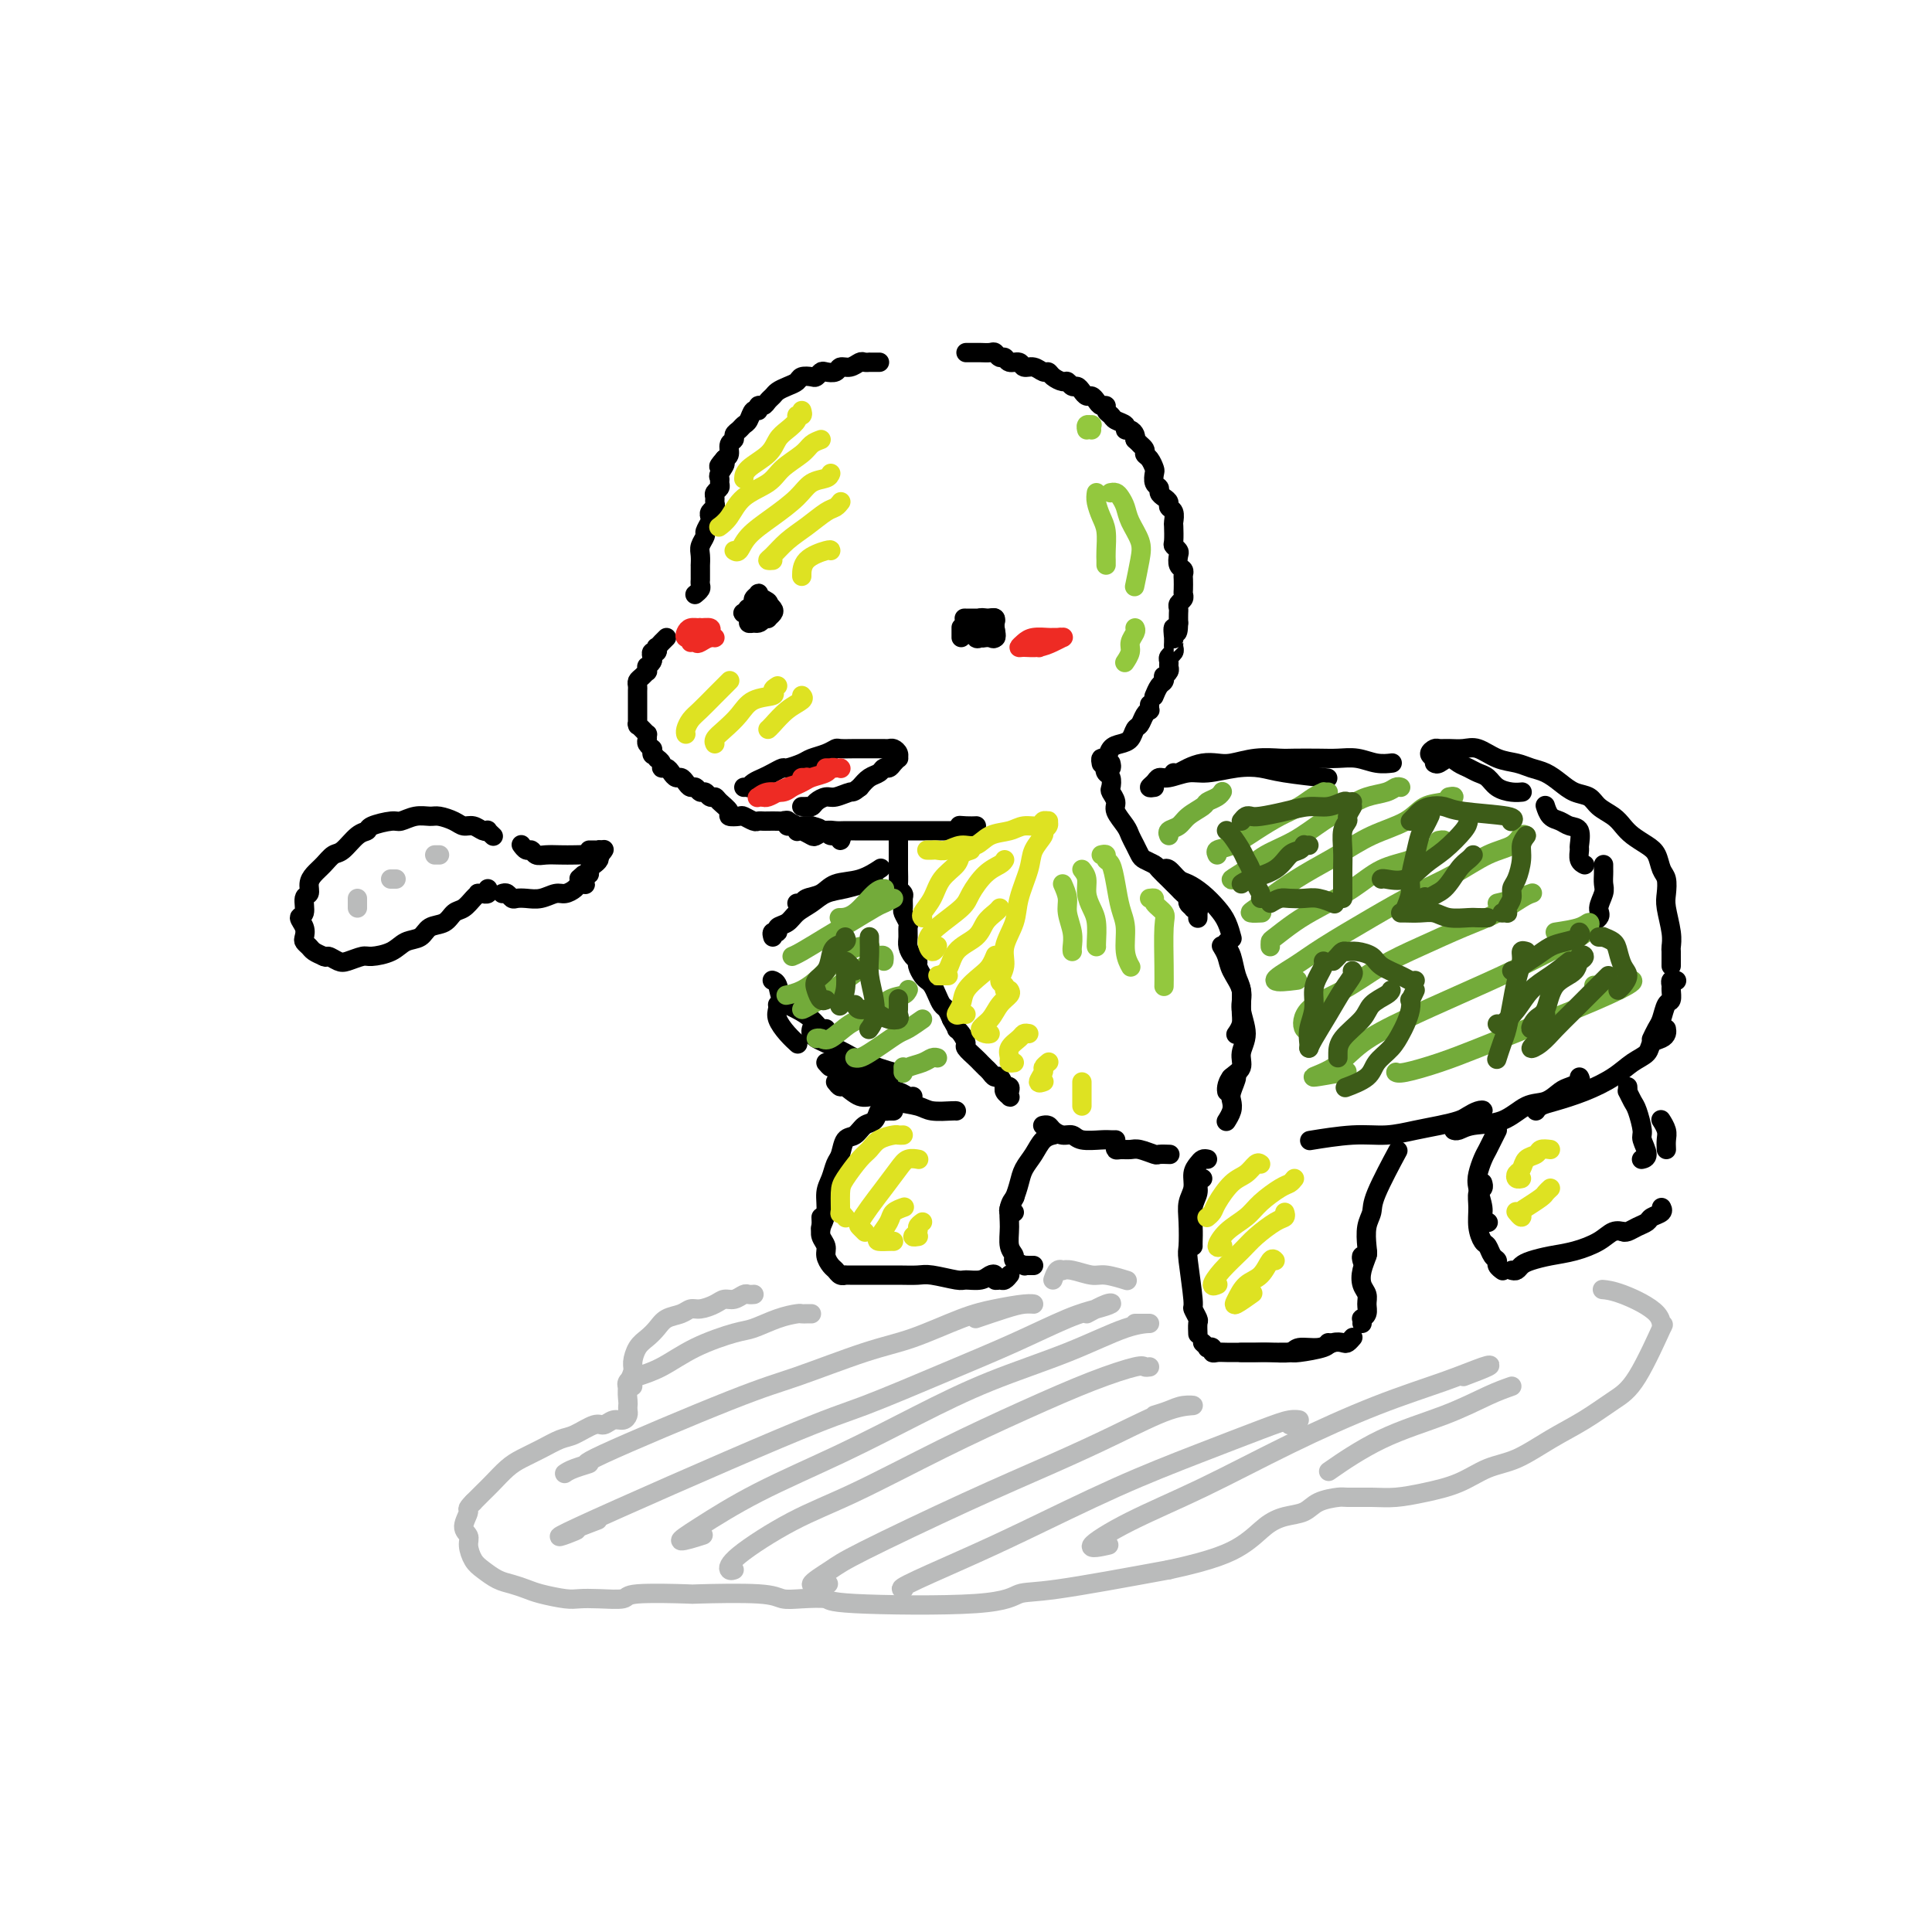 <svg viewBox='0 0 400 400' version='1.1' xmlns='http://www.w3.org/2000/svg' xmlns:xlink='http://www.w3.org/1999/xlink'><g fill='none' stroke='rgb(0,0,0)' stroke-width='4' stroke-linecap='round' stroke-linejoin='round'><path d='M182,75c0.081,0.000 0.162,0.000 0,0c-0.162,-0.000 -0.568,-0.001 -1,0c-0.432,0.001 -0.892,0.004 -1,0c-0.108,-0.004 0.136,-0.016 0,0c-0.136,0.016 -0.651,0.061 -1,0c-0.349,-0.061 -0.531,-0.226 -1,0c-0.469,0.226 -1.225,0.844 -2,1c-0.775,0.156 -1.570,-0.151 -2,0c-0.430,0.151 -0.495,0.759 -1,1c-0.505,0.241 -1.449,0.116 -2,0c-0.551,-0.116 -0.710,-0.224 -1,0c-0.290,0.224 -0.710,0.781 -1,1c-0.290,0.219 -0.449,0.100 -1,0c-0.551,-0.100 -1.496,-0.181 -2,0c-0.504,0.181 -0.569,0.626 -1,1c-0.431,0.374 -1.228,0.679 -2,1c-0.772,0.321 -1.517,0.659 -2,1c-0.483,0.341 -0.703,0.684 -1,1c-0.297,0.316 -0.671,0.605 -1,1c-0.329,0.395 -0.613,0.897 -1,1c-0.387,0.103 -0.877,-0.194 -1,0c-0.123,0.194 0.122,0.878 0,1c-0.122,0.122 -0.611,-0.318 -1,0c-0.389,0.318 -0.678,1.395 -1,2c-0.322,0.605 -0.679,0.738 -1,1c-0.321,0.262 -0.607,0.651 -1,1c-0.393,0.349 -0.893,0.657 -1,1c-0.107,0.343 0.177,0.721 0,1c-0.177,0.279 -0.817,0.460 -1,1c-0.183,0.540 0.091,1.440 0,2c-0.091,0.560 -0.545,0.780 -1,1'/><path d='M150,95c-2.414,2.748 -0.450,1.117 0,1c0.450,-0.117 -0.615,1.278 -1,2c-0.385,0.722 -0.089,0.771 0,1c0.089,0.229 -0.029,0.639 0,1c0.029,0.361 0.205,0.674 0,1c-0.205,0.326 -0.791,0.665 -1,1c-0.209,0.335 -0.042,0.668 0,1c0.042,0.332 -0.040,0.665 0,1c0.040,0.335 0.203,0.671 0,1c-0.203,0.329 -0.771,0.651 -1,1c-0.229,0.349 -0.118,0.727 0,1c0.118,0.273 0.242,0.443 0,1c-0.242,0.557 -0.849,1.502 -1,2c-0.151,0.498 0.156,0.549 0,1c-0.156,0.451 -0.774,1.301 -1,2c-0.226,0.699 -0.061,1.248 0,2c0.061,0.752 0.016,1.708 0,2c-0.016,0.292 -0.004,-0.080 0,0c0.004,0.080 0.001,0.613 0,1c-0.001,0.387 0.001,0.628 0,1c-0.001,0.372 -0.004,0.874 0,1c0.004,0.126 0.015,-0.124 0,0c-0.015,0.124 -0.056,0.621 0,1c0.056,0.379 0.207,0.641 0,1c-0.207,0.359 -0.774,0.817 -1,1c-0.226,0.183 -0.113,0.092 0,0'/><path d='M138,132c-0.452,0.455 -0.905,0.911 -1,1c-0.095,0.089 0.167,-0.187 0,0c-0.167,0.187 -0.763,0.838 -1,1c-0.237,0.162 -0.115,-0.164 0,0c0.115,0.164 0.223,0.819 0,1c-0.223,0.181 -0.778,-0.110 -1,0c-0.222,0.110 -0.112,0.622 0,1c0.112,0.378 0.227,0.622 0,1c-0.227,0.378 -0.796,0.889 -1,1c-0.204,0.111 -0.044,-0.177 0,0c0.044,0.177 -0.027,0.821 0,1c0.027,0.179 0.151,-0.107 0,0c-0.151,0.107 -0.576,0.606 -1,1c-0.424,0.394 -0.846,0.683 -1,1c-0.154,0.317 -0.041,0.662 0,1c0.041,0.338 0.011,0.668 0,1c-0.011,0.332 -0.003,0.665 0,1c0.003,0.335 0.001,0.672 0,1c-0.001,0.328 0.000,0.648 0,1c-0.000,0.352 -0.001,0.734 0,1c0.001,0.266 0.003,0.414 0,1c-0.003,0.586 -0.011,1.611 0,2c0.011,0.389 0.041,0.142 0,0c-0.041,-0.142 -0.154,-0.179 0,0c0.154,0.179 0.576,0.572 1,1c0.424,0.428 0.849,0.889 1,1c0.151,0.111 0.027,-0.128 0,0c-0.027,0.128 0.044,0.622 0,1c-0.044,0.378 -0.204,0.640 0,1c0.204,0.360 0.773,0.817 1,1c0.227,0.183 0.114,0.091 0,0'/><path d='M135,155c0.399,2.019 -0.104,1.067 0,1c0.104,-0.067 0.815,0.752 1,1c0.185,0.248 -0.158,-0.074 0,0c0.158,0.074 0.816,0.546 1,1c0.184,0.454 -0.105,0.892 0,1c0.105,0.108 0.606,-0.112 1,0c0.394,0.112 0.683,0.556 1,1c0.317,0.444 0.662,0.888 1,1c0.338,0.112 0.668,-0.110 1,0c0.332,0.110 0.666,0.550 1,1c0.334,0.450 0.667,0.909 1,1c0.333,0.091 0.667,-0.186 1,0c0.333,0.186 0.665,0.837 1,1c0.335,0.163 0.672,-0.160 1,0c0.328,0.160 0.646,0.803 1,1c0.354,0.197 0.743,-0.052 1,0c0.257,0.052 0.382,0.405 1,1c0.618,0.595 1.727,1.431 2,2c0.273,0.569 -0.292,0.870 0,1c0.292,0.130 1.440,0.087 2,0c0.560,-0.087 0.530,-0.220 1,0c0.470,0.220 1.439,0.791 2,1c0.561,0.209 0.714,0.056 1,0c0.286,-0.056 0.706,-0.016 1,0c0.294,0.016 0.464,0.008 1,0c0.536,-0.008 1.438,-0.016 2,0c0.562,0.016 0.783,0.057 1,0c0.217,-0.057 0.429,-0.211 1,0c0.571,0.211 1.500,0.788 2,1c0.500,0.212 0.571,0.061 1,0c0.429,-0.061 1.214,-0.030 2,0'/><path d='M168,171c2.887,0.686 1.604,0.900 1,1c-0.604,0.100 -0.530,0.084 0,0c0.530,-0.084 1.515,-0.236 2,0c0.485,0.236 0.470,0.862 1,1c0.530,0.138 1.606,-0.210 2,0c0.394,0.210 0.106,0.980 0,1c-0.106,0.020 -0.030,-0.708 0,-1c0.030,-0.292 0.015,-0.146 0,0'/><path d='M200,73c0.325,-0.001 0.650,-0.001 1,0c0.350,0.001 0.724,0.004 1,0c0.276,-0.004 0.456,-0.016 1,0c0.544,0.016 1.454,0.061 2,0c0.546,-0.061 0.728,-0.228 1,0c0.272,0.228 0.636,0.850 1,1c0.364,0.150 0.730,-0.171 1,0c0.270,0.171 0.443,0.834 1,1c0.557,0.166 1.497,-0.167 2,0c0.503,0.167 0.567,0.832 1,1c0.433,0.168 1.233,-0.161 2,0c0.767,0.161 1.501,0.813 2,1c0.499,0.187 0.764,-0.089 1,0c0.236,0.089 0.445,0.545 1,1c0.555,0.455 1.458,0.909 2,1c0.542,0.091 0.723,-0.182 1,0c0.277,0.182 0.652,0.819 1,1c0.348,0.181 0.671,-0.092 1,0c0.329,0.092 0.665,0.551 1,1c0.335,0.449 0.668,0.890 1,1c0.332,0.110 0.662,-0.111 1,0c0.338,0.111 0.682,0.555 1,1c0.318,0.445 0.609,0.893 1,1c0.391,0.107 0.883,-0.126 1,0c0.117,0.126 -0.141,0.612 0,1c0.141,0.388 0.682,0.677 1,1c0.318,0.323 0.415,0.678 1,1c0.585,0.322 1.660,0.611 2,1c0.340,0.389 -0.053,0.877 0,1c0.053,0.123 0.553,-0.121 1,0c0.447,0.121 0.842,0.606 1,1c0.158,0.394 0.079,0.697 0,1'/><path d='M235,91c2.019,1.882 1.067,1.086 1,1c-0.067,-0.086 0.753,0.539 1,1c0.247,0.461 -0.078,0.757 0,1c0.078,0.243 0.561,0.432 1,1c0.439,0.568 0.835,1.514 1,2c0.165,0.486 0.099,0.511 0,1c-0.099,0.489 -0.233,1.440 0,2c0.233,0.560 0.832,0.728 1,1c0.168,0.272 -0.095,0.649 0,1c0.095,0.351 0.547,0.676 1,1c0.453,0.324 0.906,0.648 1,1c0.094,0.352 -0.171,0.732 0,1c0.171,0.268 0.777,0.425 1,1c0.223,0.575 0.064,1.569 0,2c-0.064,0.431 -0.031,0.300 0,1c0.031,0.700 0.060,2.233 0,3c-0.060,0.767 -0.208,0.769 0,1c0.208,0.231 0.774,0.692 1,1c0.226,0.308 0.113,0.463 0,1c-0.113,0.537 -0.226,1.457 0,2c0.226,0.543 0.792,0.709 1,1c0.208,0.291 0.057,0.708 0,1c-0.057,0.292 -0.019,0.459 0,1c0.019,0.541 0.019,1.454 0,2c-0.019,0.546 -0.058,0.723 0,1c0.058,0.277 0.212,0.654 0,1c-0.212,0.346 -0.789,0.660 -1,1c-0.211,0.340 -0.057,0.707 0,1c0.057,0.293 0.016,0.512 0,1c-0.016,0.488 -0.008,1.244 0,2'/><path d='M244,129c-0.072,3.660 -0.752,1.309 -1,1c-0.248,-0.309 -0.066,1.423 0,2c0.066,0.577 0.014,-0.000 0,0c-0.014,0.000 0.010,0.577 0,1c-0.010,0.423 -0.056,0.691 0,1c0.056,0.309 0.212,0.660 0,1c-0.212,0.340 -0.793,0.669 -1,1c-0.207,0.331 -0.042,0.662 0,1c0.042,0.338 -0.041,0.682 0,1c0.041,0.318 0.204,0.609 0,1c-0.204,0.391 -0.776,0.883 -1,1c-0.224,0.117 -0.098,-0.140 0,0c0.098,0.140 0.170,0.678 0,1c-0.170,0.322 -0.582,0.426 -1,1c-0.418,0.574 -0.843,1.616 -1,2c-0.157,0.384 -0.045,0.110 0,0c0.045,-0.110 0.022,-0.055 0,0'/><path d='M163,170c0.022,-0.121 0.044,-0.242 0,0c-0.044,0.242 -0.153,0.849 0,1c0.153,0.151 0.570,-0.152 1,0c0.430,0.152 0.874,0.760 1,1c0.126,0.240 -0.065,0.113 0,0c0.065,-0.113 0.388,-0.212 1,0c0.612,0.212 1.515,0.736 2,1c0.485,0.264 0.553,0.267 1,0c0.447,-0.267 1.274,-0.804 2,-1c0.726,-0.196 1.351,-0.053 2,0c0.649,0.053 1.324,0.014 2,0c0.676,-0.014 1.355,-0.004 2,0c0.645,0.004 1.258,0.001 2,0c0.742,-0.001 1.613,-0.000 2,0c0.387,0.000 0.289,0.000 1,0c0.711,-0.000 2.232,-0.000 3,0c0.768,0.000 0.783,0.000 1,0c0.217,-0.000 0.636,-0.000 1,0c0.364,0.000 0.674,0.000 1,0c0.326,-0.000 0.669,-0.000 1,0c0.331,0.000 0.652,0.000 1,0c0.348,-0.000 0.724,-0.000 1,0c0.276,0.000 0.451,0.000 1,0c0.549,-0.000 1.470,-0.000 2,0c0.530,0.000 0.667,0.000 1,0c0.333,-0.000 0.860,-0.000 1,0c0.140,0.000 -0.107,0.000 0,0c0.107,-0.000 0.567,-0.000 1,0c0.433,0.000 0.838,0.000 1,0c0.162,-0.000 0.081,-0.000 0,0'/><path d='M198,172c4.839,-0.381 1.936,-0.834 1,-1c-0.936,-0.166 0.094,-0.045 1,0c0.906,0.045 1.687,0.013 2,0c0.313,-0.013 0.156,-0.006 0,0'/><path d='M238,146c0.006,-0.117 0.013,-0.235 0,0c-0.013,0.235 -0.045,0.821 0,1c0.045,0.179 0.168,-0.051 0,0c-0.168,0.051 -0.625,0.381 -1,1c-0.375,0.619 -0.668,1.527 -1,2c-0.332,0.473 -0.705,0.513 -1,1c-0.295,0.487 -0.514,1.422 -1,2c-0.486,0.578 -1.241,0.800 -2,1c-0.759,0.200 -1.524,0.380 -2,1c-0.476,0.620 -0.664,1.682 -1,2c-0.336,0.318 -0.821,-0.107 -1,0c-0.179,0.107 -0.051,0.745 0,1c0.051,0.255 0.026,0.128 0,0'/><path d='M186,173c-0.000,-0.092 -0.000,-0.183 0,0c0.000,0.183 0.000,0.641 0,1c-0.000,0.359 -0.000,0.621 0,1c0.000,0.379 0.000,0.876 0,1c-0.000,0.124 -0.000,-0.123 0,0c0.000,0.123 0.000,0.618 0,1c-0.000,0.382 -0.001,0.651 0,1c0.001,0.349 0.004,0.776 0,1c-0.004,0.224 -0.015,0.244 0,1c0.015,0.756 0.057,2.248 0,3c-0.057,0.752 -0.212,0.764 0,1c0.212,0.236 0.793,0.697 1,1c0.207,0.303 0.041,0.447 0,1c-0.041,0.553 0.042,1.513 0,2c-0.042,0.487 -0.208,0.500 0,1c0.208,0.500 0.791,1.485 1,2c0.209,0.515 0.046,0.558 0,1c-0.046,0.442 0.025,1.283 0,2c-0.025,0.717 -0.147,1.309 0,2c0.147,0.691 0.564,1.481 1,2c0.436,0.519 0.890,0.768 1,1c0.110,0.232 -0.125,0.446 0,1c0.125,0.554 0.611,1.448 1,2c0.389,0.552 0.682,0.763 1,1c0.318,0.237 0.663,0.500 1,1c0.337,0.500 0.668,1.237 1,2c0.332,0.763 0.666,1.552 1,2c0.334,0.448 0.667,0.557 1,1c0.333,0.443 0.667,1.222 1,2'/><path d='M197,211c1.576,2.743 1.018,2.101 1,2c-0.018,-0.101 0.506,0.340 1,1c0.494,0.660 0.958,1.539 1,2c0.042,0.461 -0.340,0.504 0,1c0.340,0.496 1.401,1.444 2,2c0.599,0.556 0.738,0.721 1,1c0.262,0.279 0.649,0.671 1,1c0.351,0.329 0.667,0.596 1,1c0.333,0.404 0.681,0.945 1,1c0.319,0.055 0.607,-0.375 1,0c0.393,0.375 0.890,1.554 1,2c0.110,0.446 -0.166,0.159 0,0c0.166,-0.159 0.773,-0.189 1,0c0.227,0.189 0.075,0.597 0,1c-0.075,0.403 -0.073,0.801 0,1c0.073,0.199 0.215,0.198 0,0c-0.215,-0.198 -0.789,-0.592 -1,-1c-0.211,-0.408 -0.060,-0.831 0,-1c0.060,-0.169 0.030,-0.085 0,0'/><path d='M230,158c0.105,0.449 0.211,0.898 0,1c-0.211,0.102 -0.737,-0.142 -1,0c-0.263,0.142 -0.262,0.671 0,1c0.262,0.329 0.786,0.457 1,1c0.214,0.543 0.117,1.500 0,2c-0.117,0.500 -0.253,0.543 0,1c0.253,0.457 0.894,1.330 1,2c0.106,0.670 -0.322,1.139 0,2c0.322,0.861 1.395,2.114 2,3c0.605,0.886 0.744,1.403 1,2c0.256,0.597 0.631,1.272 1,2c0.369,0.728 0.733,1.508 1,2c0.267,0.492 0.439,0.695 1,1c0.561,0.305 1.512,0.712 2,1c0.488,0.288 0.512,0.458 1,1c0.488,0.542 1.441,1.455 2,2c0.559,0.545 0.723,0.723 1,1c0.277,0.277 0.667,0.652 1,1c0.333,0.348 0.610,0.668 1,1c0.390,0.332 0.893,0.676 1,1c0.107,0.324 -0.182,0.627 0,1c0.182,0.373 0.833,0.817 1,1c0.167,0.183 -0.151,0.105 0,0c0.151,-0.105 0.773,-0.238 1,0c0.227,0.238 0.061,0.848 0,1c-0.061,0.152 -0.016,-0.155 0,0c0.016,0.155 0.004,0.773 0,1c-0.004,0.227 -0.001,0.065 0,0c0.001,-0.065 0.001,-0.032 0,0'/><path d='M160,194c-0.127,-0.448 -0.253,-0.897 0,-1c0.253,-0.103 0.886,0.138 1,0c0.114,-0.138 -0.291,-0.657 0,-1c0.291,-0.343 1.277,-0.511 2,-1c0.723,-0.489 1.184,-1.298 2,-2c0.816,-0.702 1.988,-1.299 3,-2c1.012,-0.701 1.865,-1.508 3,-2c1.135,-0.492 2.552,-0.668 4,-1c1.448,-0.332 2.928,-0.820 4,-1c1.072,-0.180 1.735,-0.051 2,0c0.265,0.051 0.133,0.026 0,0'/><path d='M165,187c0.385,0.098 0.769,0.196 1,0c0.231,-0.196 0.308,-0.687 1,-1c0.692,-0.313 2.000,-0.449 3,-1c1.000,-0.551 1.691,-1.519 3,-2c1.309,-0.481 3.237,-0.476 5,-1c1.763,-0.524 3.361,-1.578 4,-2c0.639,-0.422 0.320,-0.211 0,0'/><path d='M239,163c-0.515,0.081 -1.029,0.161 -1,0c0.029,-0.161 0.603,-0.564 1,-1c0.397,-0.436 0.618,-0.905 1,-1c0.382,-0.095 0.923,0.184 2,0c1.077,-0.184 2.688,-0.831 4,-1c1.312,-0.169 2.325,0.141 4,0c1.675,-0.141 4.012,-0.731 6,-1c1.988,-0.269 3.626,-0.216 5,0c1.374,0.216 2.485,0.597 5,1c2.515,0.403 6.433,0.830 8,1c1.567,0.170 0.784,0.085 0,0'/><path d='M243,160c0.267,0.083 0.534,0.167 1,0c0.466,-0.167 1.130,-0.584 2,-1c0.870,-0.416 1.945,-0.829 3,-1c1.055,-0.171 2.090,-0.098 3,0c0.910,0.098 1.695,0.222 3,0c1.305,-0.222 3.128,-0.791 5,-1c1.872,-0.209 3.792,-0.057 5,0c1.208,0.057 1.705,0.019 3,0c1.295,-0.019 3.388,-0.019 5,0c1.612,0.019 2.744,0.058 4,0c1.256,-0.058 2.636,-0.211 4,0c1.364,0.211 2.713,0.788 4,1c1.287,0.212 2.510,0.061 3,0c0.490,-0.061 0.245,-0.030 0,0'/><path d='M297,158c0.244,0.137 0.488,0.275 1,0c0.512,-0.275 1.292,-0.961 2,-1c0.708,-0.039 1.343,0.571 2,1c0.657,0.429 1.334,0.679 2,1c0.666,0.321 1.321,0.713 2,1c0.679,0.287 1.384,0.469 2,1c0.616,0.531 1.145,1.410 2,2c0.855,0.590 2.038,0.890 3,1c0.962,0.110 1.703,0.032 2,0c0.297,-0.032 0.148,-0.016 0,0'/><path d='M320,167c-0.064,-0.204 -0.129,-0.408 0,0c0.129,0.408 0.451,1.426 1,2c0.549,0.574 1.324,0.702 2,1c0.676,0.298 1.252,0.766 2,1c0.748,0.234 1.668,0.234 2,1c0.332,0.766 0.075,2.296 0,3c-0.075,0.704 0.032,0.581 0,1c-0.032,0.419 -0.205,1.380 0,2c0.205,0.620 0.786,0.898 1,1c0.214,0.102 0.061,0.029 0,0c-0.061,-0.029 -0.031,-0.015 0,0'/><path d='M332,179c-0.003,0.360 -0.005,0.719 0,1c0.005,0.281 0.018,0.483 0,1c-0.018,0.517 -0.069,1.347 0,2c0.069,0.653 0.256,1.128 0,2c-0.256,0.872 -0.955,2.141 -1,3c-0.045,0.859 0.565,1.308 0,2c-0.565,0.692 -2.304,1.626 -3,2c-0.696,0.374 -0.348,0.187 0,0'/><path d='M160,203c-0.102,-0.035 -0.204,-0.071 0,0c0.204,0.071 0.712,0.247 1,1c0.288,0.753 0.354,2.083 1,3c0.646,0.917 1.872,1.423 3,2c1.128,0.577 2.158,1.227 3,2c0.842,0.773 1.496,1.670 2,2c0.504,0.330 0.858,0.094 1,0c0.142,-0.094 0.071,-0.047 0,0'/><path d='M168,213c-0.080,0.327 -0.159,0.653 0,1c0.159,0.347 0.558,0.713 1,1c0.442,0.287 0.927,0.494 2,1c1.073,0.506 2.732,1.313 4,2c1.268,0.688 2.144,1.256 4,2c1.856,0.744 4.692,1.662 6,2c1.308,0.338 1.088,0.097 1,0c-0.088,-0.097 -0.044,-0.048 0,0'/><path d='M241,180c-0.064,0.056 -0.128,0.111 0,0c0.128,-0.111 0.446,-0.389 1,0c0.554,0.389 1.342,1.443 2,2c0.658,0.557 1.185,0.615 2,1c0.815,0.385 1.917,1.095 3,2c1.083,0.905 2.146,2.006 3,3c0.854,0.994 1.499,1.883 2,3c0.501,1.117 0.857,2.462 1,3c0.143,0.538 0.071,0.269 0,0'/><path d='M254,195c-0.091,0.300 -0.182,0.601 0,1c0.182,0.399 0.638,0.897 1,2c0.362,1.103 0.629,2.811 1,4c0.371,1.189 0.845,1.860 1,3c0.155,1.140 -0.010,2.749 0,4c0.010,1.251 0.195,2.145 0,3c-0.195,0.855 -0.770,1.673 -1,2c-0.230,0.327 -0.115,0.164 0,0'/><path d='M253,196c-0.100,-0.162 -0.200,-0.323 0,0c0.200,0.323 0.699,1.132 1,2c0.301,0.868 0.402,1.796 1,3c0.598,1.204 1.693,2.682 2,4c0.307,1.318 -0.173,2.474 0,4c0.173,1.526 0.999,3.421 1,5c0.001,1.579 -0.823,2.844 -1,4c-0.177,1.156 0.292,2.205 0,3c-0.292,0.795 -1.346,1.337 -2,2c-0.654,0.663 -0.907,1.448 -1,2c-0.093,0.552 -0.027,0.872 0,1c0.027,0.128 0.013,0.064 0,0'/><path d='M255,223c-0.143,0.078 -0.286,0.156 0,0c0.286,-0.156 1.001,-0.546 1,0c-0.001,0.546 -0.719,2.027 -1,3c-0.281,0.973 -0.127,1.436 0,2c0.127,0.564 0.226,1.229 0,2c-0.226,0.771 -0.779,1.649 -1,2c-0.221,0.351 -0.111,0.176 0,0'/><path d='M297,157c-0.517,-0.309 -1.033,-0.618 -1,-1c0.033,-0.382 0.616,-0.836 1,-1c0.384,-0.164 0.570,-0.037 1,0c0.430,0.037 1.105,-0.015 2,0c0.895,0.015 2.010,0.098 3,0c0.990,-0.098 1.854,-0.378 3,0c1.146,0.378 2.575,1.413 4,2c1.425,0.587 2.846,0.724 4,1c1.154,0.276 2.042,0.689 3,1c0.958,0.311 1.985,0.520 3,1c1.015,0.480 2.019,1.231 3,2c0.981,0.769 1.940,1.557 3,2c1.060,0.443 2.222,0.541 3,1c0.778,0.459 1.170,1.278 2,2c0.830,0.722 2.096,1.347 3,2c0.904,0.653 1.446,1.334 2,2c0.554,0.666 1.119,1.318 2,2c0.881,0.682 2.079,1.393 3,2c0.921,0.607 1.566,1.108 2,2c0.434,0.892 0.656,2.174 1,3c0.344,0.826 0.810,1.195 1,2c0.190,0.805 0.103,2.046 0,3c-0.103,0.954 -0.224,1.621 0,3c0.224,1.379 0.792,3.469 1,5c0.208,1.531 0.056,2.501 0,3c-0.056,0.499 -0.015,0.525 0,1c0.015,0.475 0.004,1.397 0,2c-0.004,0.603 -0.001,0.887 0,1c0.001,0.113 0.001,0.057 0,0'/><path d='M347,203c0.114,0.026 0.227,0.053 0,0c-0.227,-0.053 -0.796,-0.185 -1,0c-0.204,0.185 -0.044,0.686 0,1c0.044,0.314 -0.030,0.440 0,1c0.030,0.560 0.162,1.555 0,2c-0.162,0.445 -0.618,0.340 -1,1c-0.382,0.660 -0.690,2.084 -1,3c-0.310,0.916 -0.622,1.324 -1,2c-0.378,0.676 -0.822,1.622 -1,2c-0.178,0.378 -0.089,0.189 0,0'/><path d='M345,213c0.056,0.326 0.112,0.653 0,1c-0.112,0.347 -0.390,0.715 -1,1c-0.610,0.285 -1.550,0.489 -2,1c-0.450,0.511 -0.410,1.331 -1,2c-0.590,0.669 -1.811,1.187 -3,2c-1.189,0.813 -2.347,1.920 -4,3c-1.653,1.080 -3.802,2.132 -6,3c-2.198,0.868 -4.445,1.552 -6,2c-1.555,0.448 -2.419,0.659 -3,1c-0.581,0.341 -0.880,0.812 -1,1c-0.120,0.188 -0.060,0.094 0,0'/><path d='M327,223c0.184,0.324 0.367,0.648 0,1c-0.367,0.352 -1.285,0.732 -2,1c-0.715,0.268 -1.227,0.425 -2,1c-0.773,0.575 -1.807,1.569 -3,2c-1.193,0.431 -2.544,0.297 -4,1c-1.456,0.703 -3.017,2.241 -5,3c-1.983,0.759 -4.387,0.740 -6,1c-1.613,0.260 -2.434,0.801 -3,1c-0.566,0.199 -0.876,0.057 -1,0c-0.124,-0.057 -0.062,-0.028 0,0'/><path d='M302,233c0.261,-0.338 0.523,-0.676 1,-1c0.477,-0.324 1.171,-0.634 2,-1c0.829,-0.366 1.794,-0.789 2,-1c0.206,-0.211 -0.348,-0.212 -1,0c-0.652,0.212 -1.404,0.635 -2,1c-0.596,0.365 -1.036,0.671 -2,1c-0.964,0.329 -2.452,0.680 -4,1c-1.548,0.320 -3.155,0.608 -5,1c-1.845,0.392 -3.928,0.889 -6,1c-2.072,0.111 -4.135,-0.162 -7,0c-2.865,0.162 -6.533,0.761 -8,1c-1.467,0.239 -0.734,0.120 0,0'/><path d='M161,208c0.044,0.271 0.089,0.542 0,1c-0.089,0.458 -0.311,1.103 0,2c0.311,0.897 1.156,2.044 2,3c0.844,0.956 1.689,1.719 2,2c0.311,0.281 0.089,0.080 0,0c-0.089,-0.080 -0.044,-0.040 0,0'/><path d='M171,220c0.419,0.477 0.838,0.954 1,1c0.162,0.046 0.067,-0.339 1,0c0.933,0.339 2.894,1.401 4,2c1.106,0.599 1.358,0.735 2,1c0.642,0.265 1.675,0.659 3,1c1.325,0.341 2.943,0.627 4,1c1.057,0.373 1.554,0.831 2,1c0.446,0.169 0.842,0.048 1,0c0.158,-0.048 0.079,-0.024 0,0'/><path d='M173,224c0.382,0.485 0.764,0.970 1,1c0.236,0.030 0.325,-0.396 1,0c0.675,0.396 1.936,1.612 3,2c1.064,0.388 1.931,-0.054 3,0c1.069,0.054 2.339,0.603 4,1c1.661,0.397 3.713,0.642 5,1c1.287,0.358 1.809,0.828 3,1c1.191,0.172 3.051,0.046 4,0c0.949,-0.046 0.985,-0.013 1,0c0.015,0.013 0.007,0.007 0,0'/><path d='M216,233c-0.095,0.022 -0.191,0.043 0,0c0.191,-0.043 0.668,-0.151 1,0c0.332,0.151 0.519,0.562 1,1c0.481,0.438 1.256,0.902 2,1c0.744,0.098 1.457,-0.170 2,0c0.543,0.170 0.916,0.778 2,1c1.084,0.222 2.878,0.060 4,0c1.122,-0.060 1.571,-0.016 2,0c0.429,0.016 0.837,0.005 1,0c0.163,-0.005 0.082,-0.002 0,0'/><path d='M231,237c-0.063,0.425 -0.125,0.850 0,1c0.125,0.150 0.438,0.026 1,0c0.562,-0.026 1.373,0.046 2,0c0.627,-0.046 1.068,-0.208 2,0c0.932,0.208 2.353,0.788 3,1c0.647,0.212 0.520,0.057 1,0c0.480,-0.057 1.566,-0.016 2,0c0.434,0.016 0.217,0.008 0,0'/><path d='M249,244c-0.453,0.261 -0.906,0.521 -1,1c-0.094,0.479 0.171,1.176 0,2c-0.171,0.824 -0.778,1.776 -1,3c-0.222,1.224 -0.060,2.720 0,4c0.060,1.280 0.016,2.345 0,3c-0.016,0.655 -0.005,0.902 0,1c0.005,0.098 0.002,0.049 0,0'/><path d='M250,240c-0.342,-0.072 -0.684,-0.144 -1,0c-0.316,0.144 -0.607,0.504 -1,1c-0.393,0.496 -0.890,1.128 -1,2c-0.110,0.872 0.166,1.985 0,3c-0.166,1.015 -0.772,1.933 -1,3c-0.228,1.067 -0.076,2.284 0,4c0.076,1.716 0.077,3.931 0,5c-0.077,1.069 -0.231,0.992 0,3c0.231,2.008 0.846,6.101 1,8c0.154,1.899 -0.155,1.605 0,2c0.155,0.395 0.774,1.479 1,2c0.226,0.521 0.061,0.480 0,1c-0.061,0.520 -0.016,1.602 0,2c0.016,0.398 0.005,0.114 0,0c-0.005,-0.114 -0.002,-0.057 0,0'/><path d='M249,278c0.454,0.415 0.909,0.829 1,1c0.091,0.171 -0.181,0.098 0,0c0.181,-0.098 0.815,-0.223 1,0c0.185,0.223 -0.077,0.792 0,1c0.077,0.208 0.495,0.056 1,0c0.505,-0.056 1.096,-0.015 2,0c0.904,0.015 2.119,0.004 3,0c0.881,-0.004 1.426,-0.000 2,0c0.574,0.000 1.177,-0.003 2,0c0.823,0.003 1.867,0.011 3,0c1.133,-0.011 2.356,-0.042 3,0c0.644,0.042 0.709,0.155 2,0c1.291,-0.155 3.809,-0.580 5,-1c1.191,-0.420 1.055,-0.834 1,-1c-0.055,-0.166 -0.027,-0.083 0,0'/><path d='M257,280c-0.069,0.001 -0.138,0.001 0,0c0.138,-0.001 0.482,-0.004 1,0c0.518,0.004 1.209,0.016 2,0c0.791,-0.016 1.682,-0.061 3,0c1.318,0.061 3.064,0.226 4,0c0.936,-0.226 1.063,-0.844 2,-1c0.937,-0.156 2.686,0.151 4,0c1.314,-0.151 2.195,-0.759 3,-1c0.805,-0.241 1.535,-0.116 2,0c0.465,0.116 0.664,0.224 1,0c0.336,-0.224 0.810,-0.778 1,-1c0.190,-0.222 0.095,-0.111 0,0'/><path d='M282,274c0.031,-0.440 0.062,-0.881 0,-1c-0.062,-0.119 -0.216,0.082 0,0c0.216,-0.082 0.803,-0.447 1,-1c0.197,-0.553 0.004,-1.293 0,-2c-0.004,-0.707 0.181,-1.380 0,-2c-0.181,-0.620 -0.728,-1.185 -1,-2c-0.272,-0.815 -0.269,-1.878 0,-3c0.269,-1.122 0.803,-2.302 1,-3c0.197,-0.698 0.056,-0.914 0,-1c-0.056,-0.086 -0.028,-0.043 0,0'/><path d='M282,261c-0.111,-0.456 -0.222,-0.913 0,-1c0.222,-0.087 0.777,0.194 1,0c0.223,-0.194 0.113,-0.863 0,-2c-0.113,-1.137 -0.230,-2.742 0,-4c0.230,-1.258 0.808,-2.169 1,-3c0.192,-0.831 0.000,-1.584 1,-4c1.000,-2.416 3.192,-6.497 4,-8c0.808,-1.503 0.231,-0.430 0,0c-0.231,0.430 -0.115,0.215 0,0'/><path d='M185,230c-0.446,0.004 -0.892,0.008 -1,0c-0.108,-0.008 0.123,-0.029 0,0c-0.123,0.029 -0.599,0.106 -1,0c-0.401,-0.106 -0.727,-0.395 -1,0c-0.273,0.395 -0.493,1.475 -1,2c-0.507,0.525 -1.302,0.496 -2,1c-0.698,0.504 -1.300,1.542 -2,2c-0.700,0.458 -1.498,0.337 -2,1c-0.502,0.663 -0.708,2.109 -1,3c-0.292,0.891 -0.671,1.227 -1,2c-0.329,0.773 -0.610,1.983 -1,3c-0.390,1.017 -0.889,1.842 -1,3c-0.111,1.158 0.166,2.651 0,4c-0.166,1.349 -0.775,2.556 -1,3c-0.225,0.444 -0.064,0.127 0,0c0.064,-0.127 0.032,-0.063 0,0'/><path d='M170,252c0.032,0.667 0.064,1.334 0,2c-0.064,0.666 -0.224,1.330 0,2c0.224,0.670 0.833,1.346 1,2c0.167,0.654 -0.109,1.285 0,2c0.109,0.715 0.603,1.512 1,2c0.397,0.488 0.698,0.667 1,1c0.302,0.333 0.606,0.821 1,1c0.394,0.179 0.878,0.048 1,0c0.122,-0.048 -0.119,-0.013 0,0c0.119,0.013 0.597,0.003 1,0c0.403,-0.003 0.732,-0.001 1,0c0.268,0.001 0.474,0.001 1,0c0.526,-0.001 1.373,-0.001 2,0c0.627,0.001 1.033,0.004 2,0c0.967,-0.004 2.495,-0.015 4,0c1.505,0.015 2.987,0.058 4,0c1.013,-0.058 1.556,-0.215 3,0c1.444,0.215 3.788,0.803 5,1c1.212,0.197 1.291,0.004 2,0c0.709,-0.004 2.050,0.181 3,0c0.950,-0.181 1.511,-0.727 2,-1c0.489,-0.273 0.905,-0.273 1,0c0.095,0.273 -0.132,0.819 0,1c0.132,0.181 0.624,-0.004 1,0c0.376,0.004 0.637,0.197 1,0c0.363,-0.197 0.829,-0.784 1,-1c0.171,-0.216 0.049,-0.062 0,0c-0.049,0.062 -0.024,0.031 0,0'/><path d='M214,262c-0.293,0.007 -0.585,0.013 -1,0c-0.415,-0.013 -0.952,-0.046 -1,0c-0.048,0.046 0.394,0.173 0,0c-0.394,-0.173 -1.623,-0.644 -2,-1c-0.377,-0.356 0.099,-0.596 0,-1c-0.099,-0.404 -0.772,-0.970 -1,-2c-0.228,-1.030 -0.009,-2.524 0,-4c0.009,-1.476 -0.190,-2.936 0,-4c0.190,-1.064 0.769,-1.733 1,-2c0.231,-0.267 0.116,-0.134 0,0'/><path d='M210,251c-0.399,0.072 -0.798,0.143 -1,0c-0.202,-0.143 -0.206,-0.502 0,-1c0.206,-0.498 0.621,-1.135 1,-2c0.379,-0.865 0.722,-1.959 1,-3c0.278,-1.041 0.492,-2.030 1,-3c0.508,-0.970 1.312,-1.920 2,-3c0.688,-1.080 1.262,-2.291 2,-3c0.738,-0.709 1.639,-0.917 2,-1c0.361,-0.083 0.180,-0.042 0,0'/><path d='M337,225c0.025,0.475 0.049,0.950 0,1c-0.049,0.050 -0.172,-0.325 0,0c0.172,0.325 0.639,1.351 1,2c0.361,0.649 0.615,0.920 1,2c0.385,1.080 0.902,2.969 1,4c0.098,1.031 -0.221,1.204 0,2c0.221,0.796 0.983,2.214 1,3c0.017,0.786 -0.709,0.939 -1,1c-0.291,0.061 -0.145,0.031 0,0'/><path d='M310,234c-0.332,0.660 -0.664,1.319 -1,2c-0.336,0.681 -0.674,1.383 -1,2c-0.326,0.617 -0.638,1.149 -1,2c-0.362,0.851 -0.773,2.022 -1,3c-0.227,0.978 -0.271,1.765 0,3c0.271,1.235 0.856,2.919 1,4c0.144,1.081 -0.154,1.560 0,2c0.154,0.440 0.758,0.840 1,1c0.242,0.160 0.121,0.080 0,0'/><path d='M307,245c-0.031,-0.100 -0.062,-0.201 0,0c0.062,0.201 0.216,0.702 0,1c-0.216,0.298 -0.801,0.393 -1,1c-0.199,0.607 -0.012,1.724 0,3c0.012,1.276 -0.150,2.709 0,4c0.150,1.291 0.614,2.440 1,3c0.386,0.560 0.696,0.532 1,1c0.304,0.468 0.604,1.432 1,2c0.396,0.568 0.890,0.740 1,1c0.110,0.260 -0.163,0.608 0,1c0.163,0.392 0.761,0.826 1,1c0.239,0.174 0.120,0.087 0,0'/><path d='M313,263c0.346,0.090 0.692,0.179 1,0c0.308,-0.179 0.579,-0.628 1,-1c0.421,-0.372 0.994,-0.668 2,-1c1.006,-0.332 2.445,-0.702 4,-1c1.555,-0.298 3.226,-0.525 5,-1c1.774,-0.475 3.651,-1.200 5,-2c1.349,-0.800 2.171,-1.677 3,-2c0.829,-0.323 1.665,-0.092 2,0c0.335,0.092 0.167,0.046 0,0'/><path d='M336,255c0.253,0.089 0.506,0.179 1,0c0.494,-0.179 1.229,-0.626 2,-1c0.771,-0.374 1.580,-0.675 2,-1c0.420,-0.325 0.453,-0.675 1,-1c0.547,-0.325 1.609,-0.626 2,-1c0.391,-0.374 0.112,-0.821 0,-1c-0.112,-0.179 -0.056,-0.089 0,0'/><path d='M345,238c-0.030,-0.679 -0.060,-1.357 0,-2c0.060,-0.643 0.208,-1.250 0,-2c-0.208,-0.750 -0.774,-1.643 -1,-2c-0.226,-0.357 -0.113,-0.179 0,0'/><path d='M203,129c-0.030,-0.533 -0.061,-1.067 0,-1c0.061,0.067 0.213,0.734 0,1c-0.213,0.266 -0.790,0.131 -1,0c-0.210,-0.131 -0.052,-0.260 0,0c0.052,0.260 -0.001,0.907 0,1c0.001,0.093 0.056,-0.367 0,0c-0.056,0.367 -0.222,1.562 0,2c0.222,0.438 0.834,0.119 1,0c0.166,-0.119 -0.113,-0.040 0,0c0.113,0.040 0.619,0.040 1,0c0.381,-0.040 0.638,-0.118 1,0c0.362,0.118 0.830,0.434 1,0c0.170,-0.434 0.042,-1.619 0,-2c-0.042,-0.381 0.004,0.041 0,0c-0.004,-0.041 -0.056,-0.547 0,-1c0.056,-0.453 0.222,-0.855 0,-1c-0.222,-0.145 -0.830,-0.035 -1,0c-0.170,0.035 0.098,-0.006 0,0c-0.098,0.006 -0.562,0.057 -1,0c-0.438,-0.057 -0.849,-0.223 -1,0c-0.151,0.223 -0.041,0.834 0,1c0.041,0.166 0.014,-0.113 0,0c-0.014,0.113 -0.015,0.619 0,1c0.015,0.381 0.045,0.638 0,1c-0.045,0.362 -0.167,0.829 0,1c0.167,0.171 0.622,0.046 1,0c0.378,-0.046 0.679,-0.013 1,0c0.321,0.013 0.660,0.007 1,0'/><path d='M206,132c0.467,0.210 0.136,-1.264 0,-2c-0.136,-0.736 -0.076,-0.733 0,-1c0.076,-0.267 0.167,-0.804 0,-1c-0.167,-0.196 -0.592,-0.053 -1,0c-0.408,0.053 -0.800,0.014 -1,0c-0.200,-0.014 -0.208,-0.004 -1,0c-0.792,0.004 -2.369,0.001 -3,0c-0.631,-0.001 -0.315,-0.001 0,0'/><path d='M155,127c-0.391,0.022 -0.781,0.044 -1,0c-0.219,-0.044 -0.266,-0.155 0,0c0.266,0.155 0.845,0.576 1,1c0.155,0.424 -0.116,0.852 0,1c0.116,0.148 0.618,0.016 1,0c0.382,-0.016 0.645,0.086 1,0c0.355,-0.086 0.803,-0.359 1,-1c0.197,-0.641 0.143,-1.651 0,-2c-0.143,-0.349 -0.375,-0.037 -1,0c-0.625,0.037 -1.643,-0.200 -2,0c-0.357,0.200 -0.055,0.838 0,1c0.055,0.162 -0.139,-0.153 0,0c0.139,0.153 0.611,0.774 1,1c0.389,0.226 0.696,0.058 1,0c0.304,-0.058 0.604,-0.004 1,0c0.396,0.004 0.887,-0.041 1,0c0.113,0.041 -0.152,0.168 0,0c0.152,-0.168 0.721,-0.633 1,-1c0.279,-0.367 0.267,-0.637 0,-1c-0.267,-0.363 -0.791,-0.818 -1,-1c-0.209,-0.182 -0.105,-0.091 0,0'/><path d='M159,125c0.458,-0.324 -0.398,-0.634 -1,-1c-0.602,-0.366 -0.949,-0.788 -1,-1c-0.051,-0.212 0.196,-0.216 0,0c-0.196,0.216 -0.833,0.650 -1,1c-0.167,0.350 0.137,0.616 0,1c-0.137,0.384 -0.713,0.888 -1,1c-0.287,0.112 -0.284,-0.166 0,0c0.284,0.166 0.851,0.778 1,1c0.149,0.222 -0.118,0.056 0,0c0.118,-0.056 0.621,0.000 1,0c0.379,-0.000 0.634,-0.056 1,0c0.366,0.056 0.841,0.226 1,0c0.159,-0.226 0.000,-0.846 0,-1c-0.000,-0.154 0.158,0.158 0,0c-0.158,-0.158 -0.631,-0.785 -1,-1c-0.369,-0.215 -0.635,-0.019 -1,0c-0.365,0.019 -0.830,-0.139 -1,0c-0.170,0.139 -0.046,0.576 0,1c0.046,0.424 0.013,0.835 0,1c-0.013,0.165 -0.007,0.082 0,0'/><path d='M154,163c0.440,-0.024 0.880,-0.048 1,0c0.120,0.048 -0.080,0.166 0,0c0.080,-0.166 0.439,-0.618 1,-1c0.561,-0.382 1.323,-0.694 2,-1c0.677,-0.306 1.269,-0.607 2,-1c0.731,-0.393 1.603,-0.879 2,-1c0.397,-0.121 0.320,0.121 1,0c0.680,-0.121 2.117,-0.607 3,-1c0.883,-0.393 1.213,-0.694 2,-1c0.787,-0.306 2.032,-0.618 3,-1c0.968,-0.382 1.659,-0.834 2,-1c0.341,-0.166 0.333,-0.044 1,0c0.667,0.044 2.010,0.012 3,0c0.990,-0.012 1.627,-0.003 2,0c0.373,0.003 0.481,0.000 1,0c0.519,-0.000 1.449,0.003 2,0c0.551,-0.003 0.722,-0.011 1,0c0.278,0.011 0.664,0.041 1,0c0.336,-0.041 0.623,-0.152 1,0c0.377,0.152 0.844,0.566 1,1c0.156,0.434 0.000,0.886 0,1c-0.000,0.114 0.155,-0.110 0,0c-0.155,0.110 -0.622,0.553 -1,1c-0.378,0.447 -0.668,0.896 -1,1c-0.332,0.104 -0.708,-0.137 -1,0c-0.292,0.137 -0.502,0.652 -1,1c-0.498,0.348 -1.285,0.528 -2,1c-0.715,0.472 -1.357,1.236 -2,2'/><path d='M178,163c-1.533,1.246 -1.366,0.859 -2,1c-0.634,0.141 -2.069,0.808 -3,1c-0.931,0.192 -1.358,-0.092 -2,0c-0.642,0.092 -1.497,0.561 -2,1c-0.503,0.439 -0.653,0.850 -1,1c-0.347,0.150 -0.891,0.040 -1,0c-0.109,-0.040 0.218,-0.011 0,0c-0.218,0.011 -0.982,0.003 -1,0c-0.018,-0.003 0.709,-0.001 1,0c0.291,0.001 0.145,0.000 0,0'/><path d='M199,130c0.000,-0.083 0.000,-0.167 0,0c0.000,0.167 0.000,0.583 0,1c-0.000,0.417 0.000,0.833 0,1c0.000,0.167 0.000,0.083 0,0'/><path d='M108,175c0.024,0.033 0.047,0.065 0,0c-0.047,-0.065 -0.165,-0.228 0,0c0.165,0.228 0.614,0.846 1,1c0.386,0.154 0.711,-0.155 1,0c0.289,0.155 0.542,0.773 1,1c0.458,0.227 1.120,0.062 2,0c0.880,-0.062 1.977,-0.020 3,0c1.023,0.020 1.973,0.020 3,0c1.027,-0.020 2.132,-0.058 3,0c0.868,0.058 1.501,0.211 2,0c0.499,-0.211 0.865,-0.788 1,-1c0.135,-0.212 0.039,-0.061 0,0c-0.039,0.061 -0.019,0.030 0,0'/><path d='M104,185c0.329,-0.113 0.657,-0.225 1,0c0.343,0.225 0.700,0.788 1,1c0.300,0.212 0.541,0.072 1,0c0.459,-0.072 1.135,-0.075 2,0c0.865,0.075 1.919,0.226 3,0c1.081,-0.226 2.188,-0.831 3,-1c0.812,-0.169 1.329,0.099 2,0c0.671,-0.099 1.497,-0.566 2,-1c0.503,-0.434 0.685,-0.834 1,-1c0.315,-0.166 0.765,-0.096 1,0c0.235,0.096 0.256,0.218 0,0c-0.256,-0.218 -0.787,-0.777 -1,-1c-0.213,-0.223 -0.106,-0.112 0,0'/><path d='M102,173c0.118,0.111 0.236,0.222 0,0c-0.236,-0.222 -0.826,-0.777 -1,-1c-0.174,-0.223 0.068,-0.115 0,0c-0.068,0.115 -0.445,0.237 -1,0c-0.555,-0.237 -1.289,-0.834 -2,-1c-0.711,-0.166 -1.400,0.098 -2,0c-0.600,-0.098 -1.109,-0.558 -2,-1c-0.891,-0.442 -2.162,-0.865 -3,-1c-0.838,-0.135 -1.244,0.019 -2,0c-0.756,-0.019 -1.861,-0.212 -3,0c-1.139,0.212 -2.310,0.828 -3,1c-0.690,0.172 -0.898,-0.101 -2,0c-1.102,0.101 -3.096,0.575 -4,1c-0.904,0.425 -0.717,0.799 -1,1c-0.283,0.201 -1.035,0.228 -2,1c-0.965,0.772 -2.143,2.289 -3,3c-0.857,0.711 -1.391,0.614 -2,1c-0.609,0.386 -1.292,1.253 -2,2c-0.708,0.747 -1.442,1.374 -2,2c-0.558,0.626 -0.939,1.252 -1,2c-0.061,0.748 0.198,1.618 0,2c-0.198,0.382 -0.851,0.277 -1,1c-0.149,0.723 0.208,2.274 0,3c-0.208,0.726 -0.981,0.628 -1,1c-0.019,0.372 0.715,1.213 1,2c0.285,0.787 0.121,1.520 0,2c-0.121,0.480 -0.197,0.706 0,1c0.197,0.294 0.668,0.656 1,1c0.332,0.344 0.523,0.670 1,1c0.477,0.330 1.238,0.665 2,1'/><path d='M67,198c0.745,0.408 0.606,-0.072 1,0c0.394,0.072 1.320,0.697 2,1c0.680,0.303 1.115,0.284 2,0c0.885,-0.284 2.219,-0.835 3,-1c0.781,-0.165 1.009,0.054 2,0c0.991,-0.054 2.744,-0.380 4,-1c1.256,-0.620 2.013,-1.532 3,-2c0.987,-0.468 2.204,-0.492 3,-1c0.796,-0.508 1.172,-1.502 2,-2c0.828,-0.498 2.107,-0.501 3,-1c0.893,-0.499 1.401,-1.493 2,-2c0.599,-0.507 1.289,-0.528 2,-1c0.711,-0.472 1.443,-1.395 2,-2c0.557,-0.605 0.938,-0.893 1,-1c0.062,-0.107 -0.193,-0.032 0,0c0.193,0.032 0.836,0.022 1,0c0.164,-0.022 -0.152,-0.058 0,0c0.152,0.058 0.772,0.208 1,0c0.228,-0.208 0.065,-0.774 0,-1c-0.065,-0.226 -0.033,-0.113 0,0'/><path d='M120,182c0.303,-0.447 0.607,-0.893 1,-1c0.393,-0.107 0.876,0.126 1,0c0.124,-0.126 -0.111,-0.612 0,-1c0.111,-0.388 0.566,-0.678 1,-1c0.434,-0.322 0.845,-0.675 1,-1c0.155,-0.325 0.052,-0.623 0,-1c-0.052,-0.377 -0.053,-0.833 0,-1c0.053,-0.167 0.158,-0.045 0,0c-0.158,0.045 -0.581,0.012 -1,0c-0.419,-0.012 -0.834,-0.003 -1,0c-0.166,0.003 -0.083,0.002 0,0'/></g>
<g fill='none' stroke='rgb(186,187,187)' stroke-width='4' stroke-linecap='round' stroke-linejoin='round'><path d='M156,268c0.096,-0.009 0.191,-0.017 0,0c-0.191,0.017 -0.669,0.060 -1,0c-0.331,-0.060 -0.515,-0.222 -1,0c-0.485,0.222 -1.271,0.829 -2,1c-0.729,0.171 -1.402,-0.095 -2,0c-0.598,0.095 -1.123,0.549 -2,1c-0.877,0.451 -2.108,0.897 -3,1c-0.892,0.103 -1.446,-0.138 -2,0c-0.554,0.138 -1.107,0.655 -2,1c-0.893,0.345 -2.124,0.519 -3,1c-0.876,0.481 -1.397,1.269 -2,2c-0.603,0.731 -1.290,1.406 -2,2c-0.710,0.594 -1.444,1.108 -2,2c-0.556,0.892 -0.934,2.161 -1,3c-0.066,0.839 0.178,1.247 0,2c-0.178,0.753 -0.779,1.851 -1,3c-0.221,1.149 -0.061,2.351 0,3c0.061,0.649 0.025,0.747 0,1c-0.025,0.253 -0.037,0.660 0,1c0.037,0.340 0.125,0.611 0,1c-0.125,0.389 -0.463,0.896 -1,1c-0.537,0.104 -1.273,-0.194 -2,0c-0.727,0.194 -1.446,0.881 -2,1c-0.554,0.119 -0.942,-0.330 -2,0c-1.058,0.330 -2.786,1.438 -4,2c-1.214,0.562 -1.915,0.577 -3,1c-1.085,0.423 -2.556,1.254 -4,2c-1.444,0.746 -2.862,1.407 -4,2c-1.138,0.593 -1.996,1.118 -3,2c-1.004,0.882 -2.155,2.122 -3,3c-0.845,0.878 -1.384,1.394 -2,2c-0.616,0.606 -1.308,1.303 -2,2'/><path d='M98,311c-1.696,1.690 -0.935,1.415 -1,2c-0.065,0.585 -0.954,2.029 -1,3c-0.046,0.971 0.753,1.468 1,2c0.247,0.532 -0.058,1.098 0,2c0.058,0.902 0.480,2.140 1,3c0.520,0.860 1.137,1.344 2,2c0.863,0.656 1.971,1.486 3,2c1.029,0.514 1.979,0.712 3,1c1.021,0.288 2.112,0.665 3,1c0.888,0.335 1.573,0.627 3,1c1.427,0.373 3.595,0.828 5,1c1.405,0.172 2.046,0.060 3,0c0.954,-0.060 2.220,-0.068 4,0c1.780,0.068 4.073,0.213 5,0c0.927,-0.213 0.488,-0.786 3,-1c2.512,-0.214 7.975,-0.071 10,0c2.025,0.071 0.610,0.071 3,0c2.390,-0.071 8.584,-0.212 12,0c3.416,0.212 4.056,0.777 5,1c0.944,0.223 2.194,0.105 4,0c1.806,-0.105 4.167,-0.197 5,0c0.833,0.197 0.138,0.683 6,1c5.862,0.317 18.283,0.467 25,0c6.717,-0.467 7.732,-1.549 9,-2c1.268,-0.451 2.791,-0.272 8,-1c5.209,-0.728 14.105,-2.364 23,-4'/><path d='M242,325c9.332,-2.003 12.662,-3.510 15,-5c2.338,-1.490 3.684,-2.963 5,-4c1.316,-1.037 2.601,-1.637 4,-2c1.399,-0.363 2.912,-0.490 4,-1c1.088,-0.510 1.752,-1.404 3,-2c1.248,-0.596 3.079,-0.894 4,-1c0.921,-0.106 0.930,-0.019 2,0c1.070,0.019 3.201,-0.029 5,0c1.799,0.029 3.266,0.137 5,0c1.734,-0.137 3.735,-0.518 6,-1c2.265,-0.482 4.792,-1.065 7,-2c2.208,-0.935 4.095,-2.221 6,-3c1.905,-0.779 3.827,-1.051 6,-2c2.173,-0.949 4.598,-2.576 7,-4c2.402,-1.424 4.783,-2.645 7,-4c2.217,-1.355 4.271,-2.844 6,-4c1.729,-1.156 3.135,-1.980 5,-5c1.865,-3.020 4.191,-8.235 5,-10c0.809,-1.765 0.101,-0.081 0,0c-0.101,0.081 0.406,-1.442 -1,-3c-1.406,-1.558 -4.725,-3.150 -7,-4c-2.275,-0.850 -3.507,-0.957 -4,-1c-0.493,-0.043 -0.246,-0.021 0,0'/><path d='M218,265c0.301,-0.843 0.601,-1.686 1,-2c0.399,-0.314 0.895,-0.099 1,0c0.105,0.099 -0.181,0.083 0,0c0.181,-0.083 0.829,-0.232 2,0c1.171,0.232 2.863,0.847 4,1c1.137,0.153 1.717,-0.155 3,0c1.283,0.155 3.268,0.772 4,1c0.732,0.228 0.209,0.065 0,0c-0.209,-0.065 -0.105,-0.033 0,0'/><path d='M168,272c-0.317,-0.004 -0.634,-0.008 -1,0c-0.366,0.008 -0.782,0.028 -1,0c-0.218,-0.028 -0.237,-0.105 -1,0c-0.763,0.105 -2.271,0.391 -4,1c-1.729,0.609 -3.678,1.539 -5,2c-1.322,0.461 -2.018,0.452 -4,1c-1.982,0.548 -5.250,1.653 -8,3c-2.750,1.347 -4.982,2.935 -7,4c-2.018,1.065 -3.823,1.606 -5,2c-1.177,0.394 -1.728,0.642 -2,1c-0.272,0.358 -0.266,0.827 0,1c0.266,0.173 0.790,0.049 1,0c0.210,-0.049 0.105,-0.025 0,0'/><path d='M202,273c2.150,-0.730 4.299,-1.461 6,-2c1.701,-0.539 2.953,-0.887 4,-1c1.047,-0.113 1.889,0.007 2,0c0.111,-0.007 -0.510,-0.142 -2,0c-1.490,0.142 -3.849,0.563 -6,1c-2.151,0.437 -4.095,0.892 -7,2c-2.905,1.108 -6.772,2.869 -10,4c-3.228,1.131 -5.818,1.633 -10,3c-4.182,1.367 -9.957,3.598 -14,5c-4.043,1.402 -6.355,1.973 -14,5c-7.645,3.027 -20.623,8.510 -26,11c-5.377,2.490 -3.153,1.987 -3,2c0.153,0.013 -1.767,0.542 -3,1c-1.233,0.458 -1.781,0.845 -2,1c-0.219,0.155 -0.110,0.077 0,0'/><path d='M225,272c1.517,-0.823 3.034,-1.646 4,-2c0.966,-0.354 1.381,-0.240 1,0c-0.381,0.240 -1.559,0.607 -3,1c-1.441,0.393 -3.144,0.814 -6,2c-2.856,1.186 -6.866,3.138 -11,5c-4.134,1.862 -8.392,3.636 -14,6c-5.608,2.364 -12.566,5.319 -17,7c-4.434,1.681 -6.343,2.089 -18,7c-11.657,4.911 -33.063,14.324 -41,18c-7.937,3.676 -2.406,1.614 -1,1c1.406,-0.614 -1.314,0.219 -1,0c0.314,-0.219 3.661,-1.491 5,-2c1.339,-0.509 0.669,-0.254 0,0'/><path d='M235,274c0.114,-0.000 0.228,-0.001 1,0c0.772,0.001 2.202,0.002 2,0c-0.202,-0.002 -2.036,-0.009 -5,1c-2.964,1.009 -7.057,3.033 -12,5c-4.943,1.967 -10.737,3.877 -16,6c-5.263,2.123 -9.996,4.458 -15,7c-5.004,2.542 -10.279,5.290 -16,8c-5.721,2.710 -11.889,5.381 -17,8c-5.111,2.619 -9.164,5.187 -12,7c-2.836,1.813 -4.456,2.873 -4,3c0.456,0.127 2.987,-0.678 4,-1c1.013,-0.322 0.506,-0.161 0,0'/><path d='M238,283c-0.384,0.055 -0.767,0.110 -1,0c-0.233,-0.110 -0.315,-0.386 -2,0c-1.685,0.386 -4.972,1.433 -9,3c-4.028,1.567 -8.796,3.655 -14,6c-5.204,2.345 -10.846,4.947 -17,8c-6.154,3.053 -12.822,6.555 -18,9c-5.178,2.445 -8.865,3.832 -13,6c-4.135,2.168 -8.717,5.117 -11,7c-2.283,1.883 -2.269,2.699 -2,3c0.269,0.301 0.791,0.086 1,0c0.209,-0.086 0.104,-0.043 0,0'/><path d='M239,293c1.011,-0.309 2.022,-0.619 3,-1c0.978,-0.381 1.922,-0.835 3,-1c1.078,-0.165 2.290,-0.041 2,0c-0.290,0.041 -2.084,-0.001 -5,1c-2.916,1.001 -6.956,3.043 -11,5c-4.044,1.957 -8.093,3.828 -13,6c-4.907,2.172 -10.673,4.645 -18,8c-7.327,3.355 -16.215,7.592 -21,10c-4.785,2.408 -5.468,2.986 -7,4c-1.532,1.014 -3.912,2.465 -4,3c-0.088,0.535 2.118,0.153 3,0c0.882,-0.153 0.441,-0.076 0,0'/><path d='M267,295c0.277,-0.431 0.553,-0.862 1,-1c0.447,-0.138 1.064,0.016 1,0c-0.064,-0.016 -0.810,-0.203 -2,0c-1.190,0.203 -2.825,0.797 -6,2c-3.175,1.203 -7.889,3.016 -13,5c-5.111,1.984 -10.620,4.139 -17,7c-6.380,2.861 -13.632,6.427 -19,9c-5.368,2.573 -8.851,4.154 -13,6c-4.149,1.846 -8.963,3.959 -11,5c-2.037,1.041 -1.296,1.012 -1,1c0.296,-0.012 0.148,-0.006 0,0'/><path d='M303,285c2.067,-0.782 4.134,-1.564 5,-2c0.866,-0.436 0.532,-0.527 -1,0c-1.532,0.527 -4.261,1.672 -8,3c-3.739,1.328 -8.488,2.840 -14,5c-5.512,2.160 -11.788,4.967 -18,8c-6.212,3.033 -12.361,6.291 -18,9c-5.639,2.709 -10.769,4.871 -15,7c-4.231,2.129 -7.562,4.227 -8,5c-0.438,0.773 2.018,0.221 3,0c0.982,-0.221 0.491,-0.110 0,0'/><path d='M313,287c-1.408,0.496 -2.817,0.992 -5,2c-2.183,1.008 -5.142,2.528 -9,4c-3.858,1.472 -8.616,2.896 -13,5c-4.384,2.104 -8.396,4.887 -10,6c-1.604,1.113 -0.802,0.557 0,0'/></g>
<g fill='none' stroke='rgb(238,43,36)' stroke-width='4' stroke-linecap='round' stroke-linejoin='round'><path d='M143,133c0.016,-0.422 0.033,-0.844 0,-1c-0.033,-0.156 -0.114,-0.044 0,0c0.114,0.044 0.425,0.022 1,0c0.575,-0.022 1.414,-0.044 2,0c0.586,0.044 0.918,0.155 1,0c0.082,-0.155 -0.086,-0.575 0,-1c0.086,-0.425 0.426,-0.856 0,-1c-0.426,-0.144 -1.618,-0.001 -2,0c-0.382,0.001 0.044,-0.140 0,0c-0.044,0.140 -0.560,0.560 -1,1c-0.440,0.440 -0.805,0.898 -1,1c-0.195,0.102 -0.219,-0.154 0,0c0.219,0.154 0.681,0.718 1,1c0.319,0.282 0.493,0.282 1,0c0.507,-0.282 1.345,-0.846 2,-1c0.655,-0.154 1.125,0.102 1,0c-0.125,-0.102 -0.846,-0.560 -1,-1c-0.154,-0.440 0.259,-0.860 0,-1c-0.259,-0.140 -1.190,0.001 -2,0c-0.810,-0.001 -1.499,-0.144 -2,0c-0.501,0.144 -0.815,0.575 -1,1c-0.185,0.425 -0.242,0.845 0,1c0.242,0.155 0.783,0.044 1,0c0.217,-0.044 0.108,-0.022 0,0'/><path d='M220,132c-0.023,0.000 -0.046,0.000 0,0c0.046,-0.000 0.160,-0.001 0,0c-0.160,0.001 -0.596,0.003 -1,0c-0.404,-0.003 -0.778,-0.011 -1,0c-0.222,0.011 -0.293,0.041 -1,0c-0.707,-0.041 -2.051,-0.154 -3,0c-0.949,0.154 -1.503,0.574 -2,1c-0.497,0.426 -0.938,0.856 -1,1c-0.062,0.144 0.257,0.000 1,0c0.743,-0.000 1.912,0.143 3,0c1.088,-0.143 2.094,-0.571 3,-1c0.906,-0.429 1.710,-0.857 2,-1c0.290,-0.143 0.064,0.000 0,0c-0.064,-0.000 0.034,-0.144 -1,0c-1.034,0.144 -3.202,0.577 -4,1c-0.798,0.423 -0.228,0.835 0,1c0.228,0.165 0.114,0.082 0,0'/></g>
<g fill='none' stroke='rgb(222,226,34)' stroke-width='4' stroke-linecap='round' stroke-linejoin='round'><path d='M166,85c0.126,0.440 0.251,0.879 0,1c-0.251,0.121 -0.880,-0.078 -1,0c-0.120,0.078 0.269,0.433 0,1c-0.269,0.567 -1.196,1.347 -2,2c-0.804,0.653 -1.483,1.181 -2,2c-0.517,0.819 -0.870,1.931 -2,3c-1.130,1.069 -3.035,2.096 -4,3c-0.965,0.904 -0.990,1.687 -1,2c-0.010,0.313 -0.005,0.157 0,0'/><path d='M170,91c-0.725,0.267 -1.450,0.535 -2,1c-0.550,0.465 -0.923,1.129 -2,2c-1.077,0.871 -2.856,1.950 -4,3c-1.144,1.050 -1.652,2.071 -3,3c-1.348,0.929 -3.537,1.764 -5,3c-1.463,1.236 -2.202,2.871 -3,4c-0.798,1.129 -1.657,1.751 -2,2c-0.343,0.249 -0.172,0.124 0,0'/><path d='M172,98c-0.143,0.375 -0.286,0.750 -1,1c-0.714,0.250 -1.998,0.376 -3,1c-1.002,0.624 -1.722,1.747 -3,3c-1.278,1.253 -3.113,2.637 -5,4c-1.887,1.363 -3.825,2.706 -5,4c-1.175,1.294 -1.585,2.541 -2,3c-0.415,0.459 -0.833,0.131 -1,0c-0.167,-0.131 -0.084,-0.066 0,0'/><path d='M174,104c0.078,-0.102 0.156,-0.205 0,0c-0.156,0.205 -0.545,0.716 -1,1c-0.455,0.284 -0.974,0.339 -2,1c-1.026,0.661 -2.558,1.928 -4,3c-1.442,1.072 -2.792,1.947 -4,3c-1.208,1.053 -2.272,2.282 -3,3c-0.728,0.718 -1.119,0.924 -1,1c0.119,0.076 0.748,0.022 1,0c0.252,-0.022 0.126,-0.011 0,0'/><path d='M172,114c0.000,-0.137 0.000,-0.274 -1,0c-1.000,0.274 -3.000,0.958 -4,2c-1.000,1.042 -1.000,2.440 -1,3c0.000,0.560 0.000,0.280 0,0'/><path d='M151,141c0.073,-0.074 0.146,-0.147 0,0c-0.146,0.147 -0.512,0.515 -1,1c-0.488,0.485 -1.097,1.086 -2,2c-0.903,0.914 -2.098,2.140 -3,3c-0.902,0.860 -1.510,1.354 -2,2c-0.490,0.646 -0.863,1.443 -1,2c-0.137,0.557 -0.039,0.873 0,1c0.039,0.127 0.020,0.063 0,0'/><path d='M161,142c-0.525,0.321 -1.050,0.642 -1,1c0.050,0.358 0.675,0.754 0,1c-0.675,0.246 -2.650,0.343 -4,1c-1.350,0.657 -2.074,1.875 -3,3c-0.926,1.125 -2.052,2.157 -3,3c-0.948,0.843 -1.717,1.496 -2,2c-0.283,0.504 -0.081,0.858 0,1c0.081,0.142 0.040,0.071 0,0'/><path d='M166,144c0.257,0.279 0.514,0.558 0,1c-0.514,0.442 -1.797,1.046 -3,2c-1.203,0.954 -2.324,2.257 -3,3c-0.676,0.743 -0.907,0.927 -1,1c-0.093,0.073 -0.046,0.037 0,0'/><path d='M192,176c-0.094,-0.002 -0.188,-0.005 0,0c0.188,0.005 0.658,0.017 1,0c0.342,-0.017 0.555,-0.064 1,0c0.445,0.064 1.123,0.239 2,0c0.877,-0.239 1.952,-0.891 3,-1c1.048,-0.109 2.067,0.326 3,0c0.933,-0.326 1.780,-1.412 3,-2c1.220,-0.588 2.814,-0.679 4,-1c1.186,-0.321 1.964,-0.871 3,-1c1.036,-0.129 2.331,0.165 3,0c0.669,-0.165 0.711,-0.787 1,-1c0.289,-0.213 0.826,-0.017 1,0c0.174,0.017 -0.013,-0.144 0,0c0.013,0.144 0.226,0.595 0,1c-0.226,0.405 -0.891,0.764 -1,1c-0.109,0.236 0.337,0.347 0,1c-0.337,0.653 -1.457,1.847 -2,3c-0.543,1.153 -0.508,2.265 -1,4c-0.492,1.735 -1.510,4.094 -2,6c-0.490,1.906 -0.453,3.361 -1,5c-0.547,1.639 -1.677,3.462 -2,5c-0.323,1.538 0.162,2.791 0,4c-0.162,1.209 -0.971,2.376 -1,3c-0.029,0.624 0.723,0.707 1,1c0.277,0.293 0.079,0.798 0,1c-0.079,0.202 -0.040,0.101 0,0'/><path d='M201,176c-0.811,0.261 -1.622,0.521 -2,1c-0.378,0.479 -0.322,1.176 -1,2c-0.678,0.824 -2.091,1.776 -3,3c-0.909,1.224 -1.316,2.720 -2,4c-0.684,1.280 -1.646,2.345 -2,3c-0.354,0.655 -0.101,0.902 0,1c0.101,0.098 0.051,0.049 0,0'/><path d='M208,178c-0.167,0.300 -0.335,0.601 -1,1c-0.665,0.399 -1.829,0.897 -3,2c-1.171,1.103 -2.349,2.812 -3,4c-0.651,1.188 -0.773,1.856 -2,3c-1.227,1.144 -3.558,2.765 -5,4c-1.442,1.235 -1.995,2.084 -2,3c-0.005,0.916 0.537,1.901 1,2c0.463,0.099 0.847,-0.686 1,-1c0.153,-0.314 0.077,-0.157 0,0'/><path d='M207,188c-0.227,0.271 -0.454,0.542 -1,1c-0.546,0.458 -1.410,1.104 -2,2c-0.590,0.896 -0.907,2.044 -2,3c-1.093,0.956 -2.961,1.720 -4,3c-1.039,1.280 -1.247,3.075 -2,4c-0.753,0.925 -2.049,0.980 -2,1c0.049,0.020 1.443,0.006 2,0c0.557,-0.006 0.279,-0.003 0,0'/><path d='M206,198c0.075,-0.185 0.151,-0.370 0,0c-0.151,0.370 -0.528,1.294 -1,2c-0.472,0.706 -1.038,1.194 -2,2c-0.962,0.806 -2.321,1.929 -3,3c-0.679,1.071 -0.679,2.091 -1,3c-0.321,0.909 -0.962,1.708 -1,2c-0.038,0.292 0.528,0.079 1,0c0.472,-0.079 0.849,-0.022 1,0c0.151,0.022 0.075,0.011 0,0'/><path d='M209,205c0.184,0.273 0.367,0.546 0,1c-0.367,0.454 -1.286,1.088 -2,2c-0.714,0.912 -1.225,2.101 -2,3c-0.775,0.899 -1.816,1.509 -2,2c-0.184,0.491 0.489,0.863 1,1c0.511,0.137 0.860,0.039 1,0c0.140,-0.039 0.070,-0.020 0,0'/><path d='M213,214c-0.371,-0.067 -0.741,-0.133 -1,0c-0.259,0.133 -0.405,0.467 -1,1c-0.595,0.533 -1.637,1.267 -2,2c-0.363,0.733 -0.046,1.464 0,2c0.046,0.536 -0.180,0.875 0,1c0.180,0.125 0.766,0.036 1,0c0.234,-0.036 0.117,-0.018 0,0'/><path d='M217,220c0.124,-0.099 0.247,-0.198 0,0c-0.247,0.198 -0.865,0.694 -1,1c-0.135,0.306 0.211,0.422 0,1c-0.211,0.578 -0.980,1.617 -1,2c-0.020,0.383 0.709,0.109 1,0c0.291,-0.109 0.146,-0.055 0,0'/><path d='M224,224c0.000,0.334 0.000,0.668 0,1c0.000,0.332 0.000,0.664 0,1c0.000,0.336 0.000,0.678 0,1c-0.000,0.322 0.000,0.625 0,1c0.000,0.375 -0.000,0.821 0,1c0.000,0.179 0.000,0.089 0,0'/><path d='M187,235c-0.387,0.016 -0.774,0.033 -1,0c-0.226,-0.033 -0.291,-0.115 -1,0c-0.709,0.115 -2.060,0.427 -3,1c-0.940,0.573 -1.467,1.409 -2,2c-0.533,0.591 -1.072,0.938 -2,2c-0.928,1.062 -2.245,2.838 -3,4c-0.755,1.162 -0.948,1.709 -1,3c-0.052,1.291 0.038,3.325 0,4c-0.038,0.675 -0.202,-0.011 0,0c0.202,0.011 0.772,0.717 1,1c0.228,0.283 0.114,0.141 0,0'/><path d='M190,240c0.185,0.035 0.370,0.070 0,0c-0.370,-0.070 -1.294,-0.247 -2,0c-0.706,0.247 -1.195,0.916 -2,2c-0.805,1.084 -1.925,2.581 -3,4c-1.075,1.419 -2.106,2.759 -3,4c-0.894,1.241 -1.652,2.384 -2,3c-0.348,0.616 -0.286,0.704 0,1c0.286,0.296 0.796,0.799 1,1c0.204,0.201 0.102,0.101 0,0'/><path d='M187,250c0.211,-0.075 0.423,-0.150 0,0c-0.423,0.150 -1.480,0.523 -2,1c-0.520,0.477 -0.504,1.056 -1,2c-0.496,0.944 -1.506,2.253 -2,3c-0.494,0.747 -0.473,0.932 0,1c0.473,0.068 1.396,0.018 2,0c0.604,-0.018 0.887,-0.005 1,0c0.113,0.005 0.057,0.003 0,0'/><path d='M191,253c-0.461,0.340 -0.922,0.679 -1,1c-0.078,0.321 0.226,0.622 0,1c-0.226,0.378 -0.984,0.833 -1,1c-0.016,0.167 0.710,0.048 1,0c0.290,-0.048 0.145,-0.024 0,0'/><path d='M261,241c-0.264,-0.195 -0.529,-0.389 -1,0c-0.471,0.389 -1.149,1.362 -2,2c-0.851,0.638 -1.874,0.942 -3,2c-1.126,1.058 -2.353,2.871 -3,4c-0.647,1.129 -0.713,1.573 -1,2c-0.287,0.427 -0.796,0.836 -1,1c-0.204,0.164 -0.102,0.082 0,0'/><path d='M268,244c-0.301,0.381 -0.601,0.762 -1,1c-0.399,0.238 -0.896,0.334 -2,1c-1.104,0.666 -2.814,1.902 -4,3c-1.186,1.098 -1.848,2.060 -3,3c-1.152,0.940 -2.793,1.860 -4,3c-1.207,1.140 -1.979,2.499 -2,3c-0.021,0.501 0.708,0.143 1,0c0.292,-0.143 0.146,-0.072 0,0'/><path d='M266,251c0.122,0.383 0.244,0.766 0,1c-0.244,0.234 -0.855,0.319 -2,1c-1.145,0.681 -2.825,1.958 -4,3c-1.175,1.042 -1.845,1.848 -3,3c-1.155,1.152 -2.794,2.649 -4,4c-1.206,1.351 -1.979,2.556 -2,3c-0.021,0.444 0.708,0.127 1,0c0.292,-0.127 0.146,-0.063 0,0'/><path d='M264,261c-0.273,-0.300 -0.545,-0.600 -1,0c-0.455,0.600 -1.091,2.101 -2,3c-0.909,0.899 -2.089,1.197 -3,2c-0.911,0.803 -1.554,2.112 -2,3c-0.446,0.888 -0.697,1.354 0,1c0.697,-0.354 2.342,-1.530 3,-2c0.658,-0.470 0.329,-0.235 0,0'/><path d='M321,238c-0.787,-0.098 -1.573,-0.195 -2,0c-0.427,0.195 -0.494,0.683 -1,1c-0.506,0.317 -1.453,0.463 -2,1c-0.547,0.537 -0.696,1.464 -1,2c-0.304,0.536 -0.762,0.680 -1,1c-0.238,0.320 -0.256,0.817 0,1c0.256,0.183 0.788,0.052 1,0c0.212,-0.052 0.106,-0.026 0,0'/><path d='M321,246c-0.392,0.365 -0.783,0.729 -1,1c-0.217,0.271 -0.258,0.447 -1,1c-0.742,0.553 -2.185,1.482 -3,2c-0.815,0.518 -1.002,0.623 -1,1c0.002,0.377 0.193,1.025 0,1c-0.193,-0.025 -0.769,-0.721 -1,-1c-0.231,-0.279 -0.115,-0.139 0,0'/></g>
<g fill='none' stroke='rgb(115,171,58)' stroke-width='4' stroke-linecap='round' stroke-linejoin='round'><path d='M253,164c0.055,-0.088 0.110,-0.175 0,0c-0.110,0.175 -0.385,0.614 -1,1c-0.615,0.386 -1.570,0.719 -2,1c-0.430,0.281 -0.336,0.510 -1,1c-0.664,0.490 -2.087,1.242 -3,2c-0.913,0.758 -1.317,1.523 -2,2c-0.683,0.477 -1.645,0.667 -2,1c-0.355,0.333 -0.101,0.809 0,1c0.101,0.191 0.051,0.095 0,0'/><path d='M275,164c-0.465,0.017 -0.931,0.034 -1,0c-0.069,-0.034 0.258,-0.120 0,0c-0.258,0.120 -1.100,0.445 -2,1c-0.900,0.555 -1.856,1.339 -3,2c-1.144,0.661 -2.474,1.200 -4,2c-1.526,0.800 -3.246,1.861 -5,3c-1.754,1.139 -3.542,2.357 -5,3c-1.458,0.643 -2.585,0.712 -3,1c-0.415,0.288 -0.119,0.797 0,1c0.119,0.203 0.059,0.102 0,0'/><path d='M290,163c-0.293,-0.095 -0.586,-0.189 -1,0c-0.414,0.189 -0.948,0.662 -2,1c-1.052,0.338 -2.623,0.540 -4,1c-1.377,0.460 -2.559,1.176 -4,2c-1.441,0.824 -3.141,1.755 -5,3c-1.859,1.245 -3.879,2.803 -6,4c-2.121,1.197 -4.344,2.034 -6,3c-1.656,0.966 -2.745,2.063 -4,3c-1.255,0.937 -2.677,1.715 -3,2c-0.323,0.285 0.451,0.077 1,0c0.549,-0.077 0.871,-0.022 1,0c0.129,0.022 0.064,0.011 0,0'/><path d='M300,165c0.548,-0.103 1.096,-0.205 1,0c-0.096,0.205 -0.838,0.718 -2,1c-1.162,0.282 -2.746,0.332 -4,1c-1.254,0.668 -2.180,1.953 -4,3c-1.820,1.047 -4.536,1.856 -7,3c-2.464,1.144 -4.676,2.622 -7,4c-2.324,1.378 -4.759,2.656 -7,4c-2.241,1.344 -4.288,2.752 -6,4c-1.712,1.248 -3.088,2.334 -4,3c-0.912,0.666 -1.361,0.910 -1,1c0.361,0.090 1.532,0.026 2,0c0.468,-0.026 0.234,-0.013 0,0'/><path d='M298,174c-0.133,0.026 -0.266,0.052 0,0c0.266,-0.052 0.933,-0.181 1,0c0.067,0.181 -0.464,0.673 -1,1c-0.536,0.327 -1.076,0.489 -2,1c-0.924,0.511 -2.231,1.371 -4,2c-1.769,0.629 -4.001,1.027 -6,2c-1.999,0.973 -3.765,2.523 -6,4c-2.235,1.477 -4.939,2.883 -7,4c-2.061,1.117 -3.481,1.946 -5,3c-1.519,1.054 -3.139,2.334 -4,3c-0.861,0.666 -0.963,0.718 -1,1c-0.037,0.282 -0.011,0.795 0,1c0.011,0.205 0.005,0.103 0,0'/><path d='M316,173c-0.305,-0.192 -0.609,-0.383 -1,0c-0.391,0.383 -0.868,1.342 -2,2c-1.132,0.658 -2.917,1.015 -5,2c-2.083,0.985 -4.463,2.598 -7,4c-2.537,1.402 -5.231,2.593 -8,4c-2.769,1.407 -5.613,3.028 -9,5c-3.387,1.972 -7.316,4.294 -10,6c-2.684,1.706 -4.121,2.798 -6,4c-1.879,1.202 -4.198,2.516 -4,3c0.198,0.484 2.914,0.138 4,0c1.086,-0.138 0.543,-0.069 0,0'/><path d='M310,187c1.359,-0.312 2.718,-0.624 4,-1c1.282,-0.376 2.486,-0.814 3,-1c0.514,-0.186 0.338,-0.118 0,0c-0.338,0.118 -0.839,0.287 -2,1c-1.161,0.713 -2.982,1.968 -5,3c-2.018,1.032 -4.232,1.839 -7,3c-2.768,1.161 -6.088,2.676 -9,4c-2.912,1.324 -5.414,2.456 -8,4c-2.586,1.544 -5.257,3.499 -8,5c-2.743,1.501 -5.560,2.547 -7,4c-1.440,1.453 -1.503,3.314 -1,4c0.503,0.686 1.572,0.196 2,0c0.428,-0.196 0.214,-0.098 0,0'/><path d='M322,193c1.893,-0.291 3.787,-0.581 5,-1c1.213,-0.419 1.747,-0.966 2,-1c0.253,-0.034 0.225,0.447 0,1c-0.225,0.553 -0.647,1.179 -2,2c-1.353,0.821 -3.638,1.838 -6,3c-2.362,1.162 -4.800,2.468 -8,4c-3.200,1.532 -7.162,3.291 -11,5c-3.838,1.709 -7.552,3.368 -11,5c-3.448,1.632 -6.628,3.236 -9,5c-2.372,1.764 -3.935,3.689 -6,5c-2.065,1.311 -4.633,2.007 -4,2c0.633,-0.007 4.467,-0.716 6,-1c1.533,-0.284 0.767,-0.142 0,0'/><path d='M330,204c0.455,0.108 0.911,0.216 2,0c1.089,-0.216 2.813,-0.757 4,-1c1.187,-0.243 1.837,-0.187 2,0c0.163,0.187 -0.162,0.504 -1,1c-0.838,0.496 -2.188,1.172 -4,2c-1.812,0.828 -4.086,1.809 -7,3c-2.914,1.191 -6.469,2.592 -10,4c-3.531,1.408 -7.037,2.822 -10,4c-2.963,1.178 -5.382,2.120 -8,3c-2.618,0.880 -5.436,1.698 -7,2c-1.564,0.302 -1.876,0.086 -2,0c-0.124,-0.086 -0.062,-0.043 0,0'/><path d='M194,219c0.075,0.024 0.150,0.048 0,0c-0.150,-0.048 -0.523,-0.170 -1,0c-0.477,0.170 -1.056,0.630 -2,1c-0.944,0.370 -2.253,0.649 -3,1c-0.747,0.351 -0.932,0.774 -1,1c-0.068,0.226 -0.018,0.257 0,0c0.018,-0.257 0.005,-0.800 0,-1c-0.005,-0.200 -0.001,-0.057 0,0c0.001,0.057 0.001,0.029 0,0'/><path d='M191,211c-1.112,0.779 -2.224,1.557 -3,2c-0.776,0.443 -1.217,0.549 -2,1c-0.783,0.451 -1.909,1.245 -3,2c-1.091,0.755 -2.149,1.470 -3,2c-0.851,0.530 -1.496,0.874 -2,1c-0.504,0.126 -0.866,0.034 -1,0c-0.134,-0.034 -0.038,-0.010 0,0c0.038,0.010 0.019,0.005 0,0'/><path d='M188,205c0.048,-0.105 0.096,-0.209 0,0c-0.096,0.209 -0.337,0.733 -1,1c-0.663,0.267 -1.750,0.278 -3,1c-1.250,0.722 -2.664,2.155 -4,3c-1.336,0.845 -2.593,1.102 -4,2c-1.407,0.898 -2.965,2.437 -4,3c-1.035,0.563 -1.548,0.152 -2,0c-0.452,-0.152 -0.843,-0.043 -1,0c-0.157,0.043 -0.078,0.022 0,0'/><path d='M183,199c0.047,-0.381 0.095,-0.762 0,-1c-0.095,-0.238 -0.332,-0.334 -1,0c-0.668,0.334 -1.767,1.100 -3,2c-1.233,0.900 -2.600,1.936 -4,3c-1.400,1.064 -2.834,2.155 -4,3c-1.166,0.845 -2.065,1.443 -3,2c-0.935,0.557 -1.906,1.073 -2,1c-0.094,-0.073 0.687,-0.735 1,-1c0.313,-0.265 0.156,-0.132 0,0'/><path d='M180,196c0.131,0.034 0.261,0.068 0,0c-0.261,-0.068 -0.915,-0.239 -2,0c-1.085,0.239 -2.603,0.887 -4,2c-1.397,1.113 -2.673,2.690 -4,4c-1.327,1.310 -2.703,2.353 -4,3c-1.297,0.647 -2.513,0.899 -3,1c-0.487,0.101 -0.243,0.050 0,0'/><path d='M185,186c-0.740,0.382 -1.479,0.764 -2,1c-0.521,0.236 -0.823,0.326 -2,1c-1.177,0.674 -3.230,1.932 -5,3c-1.770,1.068 -3.258,1.946 -5,3c-1.742,1.054 -3.738,2.284 -5,3c-1.262,0.716 -1.789,0.919 -2,1c-0.211,0.081 -0.105,0.041 0,0'/><path d='M183,184c0.129,0.000 0.258,0.000 0,0c-0.258,0.000 -0.904,0.000 -2,1c-1.096,1.000 -2.641,3.000 -4,4c-1.359,1.000 -2.531,1.000 -3,1c-0.469,0.000 -0.234,0.000 0,0'/></g>
<g fill='none' stroke='rgb(61,92,24)' stroke-width='4' stroke-linecap='round' stroke-linejoin='round'><path d='M254,172c-0.059,-0.036 -0.118,-0.071 0,0c0.118,0.071 0.413,0.249 1,1c0.587,0.751 1.468,2.074 2,3c0.532,0.926 0.717,1.453 1,2c0.283,0.547 0.664,1.113 1,2c0.336,0.887 0.626,2.093 1,3c0.374,0.907 0.831,1.513 1,2c0.169,0.487 0.048,0.853 0,1c-0.048,0.147 -0.024,0.073 0,0'/><path d='M263,187c0.692,-0.421 1.384,-0.841 2,-1c0.616,-0.159 1.157,-0.056 2,0c0.843,0.056 1.989,0.067 3,0c1.011,-0.067 1.888,-0.210 3,0c1.112,0.210 2.461,0.774 3,1c0.539,0.226 0.270,0.113 0,0'/><path d='M257,170c0.338,-0.417 0.677,-0.834 1,-1c0.323,-0.166 0.631,-0.082 1,0c0.369,0.082 0.799,0.162 2,0c1.201,-0.162 3.172,-0.565 5,-1c1.828,-0.435 3.513,-0.901 5,-1c1.487,-0.099 2.777,0.170 4,0c1.223,-0.170 2.379,-0.777 3,-1c0.621,-0.223 0.706,-0.060 1,0c0.294,0.060 0.798,0.017 1,0c0.202,-0.017 0.101,-0.009 0,0'/><path d='M280,167c-0.453,0.766 -0.906,1.532 -1,2c-0.094,0.468 0.171,0.637 0,1c-0.171,0.363 -0.778,0.920 -1,2c-0.222,1.080 -0.060,2.682 0,4c0.060,1.318 0.016,2.353 0,4c-0.016,1.647 -0.004,3.905 0,5c0.004,1.095 0.001,1.027 0,1c-0.001,-0.027 -0.001,-0.014 0,0'/><path d='M296,169c0.089,-0.189 0.177,-0.377 0,0c-0.177,0.377 -0.621,1.321 -1,2c-0.379,0.679 -0.694,1.093 -1,2c-0.306,0.907 -0.604,2.307 -1,4c-0.396,1.693 -0.890,3.681 -1,5c-0.110,1.319 0.163,1.971 0,3c-0.163,1.029 -0.761,2.437 -1,3c-0.239,0.563 -0.120,0.282 0,0'/><path d='M292,170c0.349,-0.338 0.699,-0.676 1,-1c0.301,-0.324 0.555,-0.634 1,-1c0.445,-0.366 1.082,-0.788 2,-1c0.918,-0.212 2.116,-0.215 3,0c0.884,0.215 1.452,0.646 4,1c2.548,0.354 7.075,0.631 9,1c1.925,0.369 1.249,0.830 1,1c-0.249,0.170 -0.071,0.049 0,0c0.071,-0.049 0.036,-0.024 0,0'/><path d='M316,173c-0.444,0.614 -0.889,1.228 -1,2c-0.111,0.772 0.110,1.702 0,3c-0.110,1.298 -0.552,2.964 -1,4c-0.448,1.036 -0.904,1.440 -1,2c-0.096,0.560 0.167,1.274 0,2c-0.167,0.726 -0.763,1.462 -1,2c-0.237,0.538 -0.115,0.876 0,1c0.115,0.124 0.223,0.033 0,0c-0.223,-0.033 -0.778,-0.010 -1,0c-0.222,0.010 -0.111,0.005 0,0'/><path d='M308,190c-0.721,0.008 -1.441,0.016 -2,0c-0.559,-0.016 -0.955,-0.057 -2,0c-1.045,0.057 -2.739,0.211 -4,0c-1.261,-0.211 -2.089,-0.789 -3,-1c-0.911,-0.211 -1.904,-0.057 -3,0c-1.096,0.057 -2.295,0.015 -3,0c-0.705,-0.015 -0.916,-0.004 -1,0c-0.084,0.004 -0.042,0.002 0,0'/><path d='M274,199c0.081,0.262 0.161,0.524 0,1c-0.161,0.476 -0.565,1.168 -1,2c-0.435,0.832 -0.901,1.806 -1,3c-0.099,1.194 0.170,2.607 0,4c-0.170,1.393 -0.778,2.766 -1,4c-0.222,1.234 -0.060,2.331 0,3c0.060,0.669 0.016,0.911 0,1c-0.016,0.089 -0.005,0.025 0,0c0.005,-0.025 0.002,-0.013 0,0'/><path d='M276,199c0.329,-0.308 0.659,-0.616 1,-1c0.341,-0.384 0.694,-0.843 1,-1c0.306,-0.157 0.565,-0.011 1,0c0.435,0.011 1.048,-0.112 2,0c0.952,0.112 2.245,0.461 3,1c0.755,0.539 0.973,1.269 2,2c1.027,0.731 2.863,1.464 4,2c1.137,0.536 1.575,0.875 2,1c0.425,0.125 0.836,0.036 1,0c0.164,-0.036 0.082,-0.018 0,0'/><path d='M293,205c-0.416,0.885 -0.832,1.769 -1,2c-0.168,0.231 -0.088,-0.192 0,0c0.088,0.192 0.185,0.999 0,2c-0.185,1.001 -0.652,2.197 -1,3c-0.348,0.803 -0.577,1.214 -1,2c-0.423,0.786 -1.039,1.948 -2,3c-0.961,1.052 -2.268,1.993 -3,3c-0.732,1.007 -0.889,2.079 -2,3c-1.111,0.921 -3.174,1.692 -4,2c-0.826,0.308 -0.413,0.154 0,0'/><path d='M280,201c0.158,0.198 0.315,0.397 0,1c-0.315,0.603 -1.104,1.612 -2,3c-0.896,1.388 -1.900,3.156 -3,5c-1.100,1.844 -2.296,3.766 -3,5c-0.704,1.234 -0.915,1.781 -1,2c-0.085,0.219 -0.042,0.109 0,0'/><path d='M288,205c-0.113,0.261 -0.226,0.521 -1,1c-0.774,0.479 -2.207,1.176 -3,2c-0.793,0.824 -0.944,1.776 -2,3c-1.056,1.224 -3.015,2.720 -4,4c-0.985,1.280 -0.996,2.345 -1,3c-0.004,0.655 -0.001,0.902 0,1c0.001,0.098 0.001,0.049 0,0'/><path d='M316,197c-0.447,-0.136 -0.893,-0.272 -1,0c-0.107,0.272 0.126,0.953 0,2c-0.126,1.047 -0.612,2.460 -1,4c-0.388,1.540 -0.679,3.208 -1,5c-0.321,1.792 -0.674,3.707 -1,5c-0.326,1.293 -0.626,1.963 -1,3c-0.374,1.037 -0.821,2.439 -1,3c-0.179,0.561 -0.089,0.280 0,0'/><path d='M313,201c0.381,0.067 0.762,0.134 1,0c0.238,-0.134 0.334,-0.470 1,-1c0.666,-0.530 1.902,-1.256 3,-2c1.098,-0.744 2.060,-1.506 3,-2c0.940,-0.494 1.860,-0.720 3,-1c1.140,-0.280 2.499,-0.614 3,-1c0.501,-0.386 0.143,-0.825 0,-1c-0.143,-0.175 -0.072,-0.088 0,0'/><path d='M331,194c0.477,0.020 0.953,0.039 1,0c0.047,-0.039 -0.337,-0.138 0,0c0.337,0.138 1.394,0.513 2,1c0.606,0.487 0.761,1.087 1,2c0.239,0.913 0.561,2.140 1,3c0.439,0.860 0.994,1.354 1,2c0.006,0.646 -0.537,1.443 -1,2c-0.463,0.557 -0.847,0.873 -1,1c-0.153,0.127 -0.077,0.063 0,0'/><path d='M333,202c-0.434,0.434 -0.867,0.869 -1,1c-0.133,0.131 0.036,-0.040 -1,1c-1.036,1.040 -3.276,3.291 -5,5c-1.724,1.709 -2.931,2.875 -4,4c-1.069,1.125 -1.999,2.210 -3,3c-1.001,0.790 -2.072,1.284 -2,1c0.072,-0.284 1.289,-1.346 2,-2c0.711,-0.654 0.918,-0.901 1,-1c0.082,-0.099 0.041,-0.049 0,0'/><path d='M327,199c0.535,-0.346 1.069,-0.692 1,-1c-0.069,-0.308 -0.743,-0.579 -1,0c-0.257,0.579 -0.099,2.007 -1,3c-0.901,0.993 -2.862,1.552 -4,3c-1.138,1.448 -1.454,3.785 -2,5c-0.546,1.215 -1.323,1.306 -2,2c-0.677,0.694 -1.254,1.990 -1,2c0.254,0.010 1.338,-1.267 2,-2c0.662,-0.733 0.904,-0.924 1,-1c0.096,-0.076 0.048,-0.038 0,0'/><path d='M325,199c-1.306,1.025 -2.613,2.050 -4,3c-1.387,0.950 -2.855,1.824 -4,3c-1.145,1.176 -1.967,2.656 -3,4c-1.033,1.344 -2.278,2.554 -3,3c-0.722,0.446 -0.921,0.127 -1,0c-0.079,-0.127 -0.040,-0.064 0,0'/><path d='M305,177c-0.265,0.307 -0.530,0.614 -1,1c-0.470,0.386 -1.145,0.853 -2,2c-0.855,1.147 -1.889,2.976 -3,4c-1.111,1.024 -2.298,1.244 -3,2c-0.702,0.756 -0.920,2.050 -1,2c-0.080,-0.050 -0.023,-1.443 0,-2c0.023,-0.557 0.011,-0.279 0,0'/><path d='M304,170c-0.067,0.459 -0.133,0.918 -1,2c-0.867,1.082 -2.533,2.787 -4,4c-1.467,1.213 -2.733,1.933 -4,3c-1.267,1.067 -2.536,2.482 -4,3c-1.464,0.518 -3.125,0.139 -4,0c-0.875,-0.139 -0.964,-0.040 -1,0c-0.036,0.040 -0.018,0.020 0,0'/><path d='M271,175c-0.441,0.028 -0.881,0.055 -1,0c-0.119,-0.055 0.085,-0.194 0,0c-0.085,0.194 -0.457,0.721 -1,1c-0.543,0.279 -1.256,0.310 -2,1c-0.744,0.690 -1.519,2.041 -3,3c-1.481,0.959 -3.668,1.527 -5,2c-1.332,0.473 -1.809,0.849 -2,1c-0.191,0.151 -0.095,0.075 0,0'/><path d='M175,194c0.200,0.349 0.400,0.698 0,1c-0.400,0.302 -1.400,0.556 -2,1c-0.600,0.444 -0.799,1.079 -1,2c-0.201,0.921 -0.404,2.128 -1,3c-0.596,0.872 -1.585,1.411 -2,2c-0.415,0.589 -0.256,1.230 0,2c0.256,0.770 0.607,1.669 1,2c0.393,0.331 0.826,0.095 1,0c0.174,-0.095 0.087,-0.047 0,0'/><path d='M177,208c0.245,0.445 0.490,0.891 1,1c0.510,0.109 1.285,-0.118 2,0c0.715,0.118 1.368,0.580 2,1c0.632,0.420 1.241,0.799 2,1c0.759,0.201 1.667,0.225 2,0c0.333,-0.225 0.089,-0.700 0,-1c-0.089,-0.300 -0.024,-0.427 0,-1c0.024,-0.573 0.007,-1.592 0,-2c-0.007,-0.408 -0.003,-0.204 0,0'/><path d='M180,194c-0.001,0.012 -0.001,0.025 0,0c0.001,-0.025 0.004,-0.086 0,0c-0.004,0.086 -0.014,0.320 0,1c0.014,0.680 0.053,1.808 0,3c-0.053,1.192 -0.196,2.449 0,4c0.196,1.551 0.733,3.395 1,5c0.267,1.605 0.264,2.971 0,4c-0.264,1.029 -0.790,1.723 -1,2c-0.210,0.277 -0.105,0.139 0,0'/><path d='M177,201c-0.837,-0.974 -1.675,-1.949 -2,-2c-0.325,-0.051 -0.139,0.821 0,2c0.139,1.179 0.230,2.663 0,4c-0.230,1.337 -0.780,2.525 -1,3c-0.220,0.475 -0.110,0.238 0,0'/></g>
<g fill='none' stroke='rgb(147,200,62)' stroke-width='4' stroke-linecap='round' stroke-linejoin='round'><path d='M220,183c0.453,1.027 0.906,2.055 1,3c0.094,0.945 -0.171,1.809 0,3c0.171,1.191 0.778,2.711 1,4c0.222,1.289 0.060,2.347 0,3c-0.060,0.653 -0.017,0.901 0,1c0.017,0.099 0.009,0.050 0,0'/><path d='M224,180c0.445,0.580 0.890,1.161 1,2c0.110,0.839 -0.114,1.938 0,3c0.114,1.062 0.566,2.089 1,3c0.434,0.911 0.848,1.708 1,3c0.152,1.292 0.041,3.079 0,4c-0.041,0.921 -0.012,0.978 0,1c0.012,0.022 0.006,0.011 0,0'/><path d='M228,177c0.446,-0.106 0.893,-0.212 1,0c0.107,0.212 -0.125,0.743 0,1c0.125,0.257 0.607,0.239 1,1c0.393,0.761 0.697,2.302 1,4c0.303,1.698 0.603,3.552 1,5c0.397,1.448 0.890,2.491 1,4c0.110,1.509 -0.163,3.483 0,5c0.163,1.517 0.761,2.576 1,3c0.239,0.424 0.120,0.212 0,0'/><path d='M238,186c0.483,-0.062 0.967,-0.124 1,0c0.033,0.124 -0.383,0.433 0,1c0.383,0.567 1.567,1.392 2,2c0.433,0.608 0.116,0.998 0,3c-0.116,2.002 -0.031,5.616 0,8c0.031,2.384 0.009,3.538 0,4c-0.009,0.462 -0.004,0.231 0,0'/><path d='M227,102c-0.083,0.568 -0.166,1.136 0,2c0.166,0.864 0.580,2.025 1,3c0.420,0.975 0.844,1.764 1,3c0.156,1.236 0.042,2.919 0,4c-0.042,1.081 -0.011,1.560 0,2c0.011,0.440 0.003,0.840 0,1c-0.003,0.160 -0.002,0.080 0,0'/><path d='M230,102c-0.090,0.019 -0.180,0.037 0,0c0.180,-0.037 0.630,-0.131 1,0c0.370,0.131 0.660,0.486 1,1c0.340,0.514 0.728,1.186 1,2c0.272,0.814 0.427,1.770 1,3c0.573,1.230 1.565,2.736 2,4c0.435,1.264 0.312,2.287 0,4c-0.312,1.713 -0.815,4.115 -1,5c-0.185,0.885 -0.053,0.253 0,0c0.053,-0.253 0.026,-0.126 0,0'/><path d='M235,130c0.121,0.241 0.242,0.482 0,1c-0.242,0.518 -0.848,1.314 -1,2c-0.152,0.686 0.152,1.262 0,2c-0.152,0.738 -0.758,1.640 -1,2c-0.242,0.360 -0.121,0.180 0,0'/><path d='M226,89c-0.030,-0.431 -0.061,-0.861 0,-1c0.061,-0.139 0.212,0.014 0,0c-0.212,-0.014 -0.788,-0.196 -1,0c-0.212,0.196 -0.061,0.770 0,1c0.061,0.230 0.030,0.115 0,0'/></g>
<g fill='none' stroke='rgb(238,43,36)' stroke-width='4' stroke-linecap='round' stroke-linejoin='round'><path d='M158,165c-0.383,-0.032 -0.766,-0.064 -1,0c-0.234,0.064 -0.319,0.225 0,0c0.319,-0.225 1.042,-0.835 2,-1c0.958,-0.165 2.151,0.113 3,0c0.849,-0.113 1.353,-0.619 2,-1c0.647,-0.381 1.438,-0.638 2,-1c0.562,-0.362 0.897,-0.829 1,-1c0.103,-0.171 -0.024,-0.046 0,0c0.024,0.046 0.199,0.012 0,0c-0.199,-0.012 -0.771,-0.004 -1,0c-0.229,0.004 -0.114,0.002 0,0'/><path d='M158,165c0.235,0.089 0.470,0.179 1,0c0.530,-0.179 1.354,-0.625 2,-1c0.646,-0.375 1.114,-0.679 2,-1c0.886,-0.321 2.190,-0.660 3,-1c0.810,-0.340 1.127,-0.679 2,-1c0.873,-0.321 2.301,-0.622 3,-1c0.699,-0.378 0.667,-0.833 1,-1c0.333,-0.167 1.031,-0.045 1,0c-0.031,0.045 -0.792,0.012 -1,0c-0.208,-0.012 0.136,-0.003 0,0c-0.136,0.003 -0.753,0.001 -1,0c-0.247,-0.001 -0.123,-0.000 0,0'/><path d='M174,159c0.000,0.000 0.100,0.100 0.1,0.1'/></g>
<g fill='none' stroke='rgb(186,187,187)' stroke-width='4' stroke-linecap='round' stroke-linejoin='round'><path d='M74,188c0.000,-0.415 0.000,-0.829 0,-1c0.000,-0.171 0.000,-0.097 0,0c0.000,0.097 0.000,0.219 0,0c0.000,-0.219 0.000,-0.777 0,-1c0.000,-0.223 0.000,-0.112 0,0'/><path d='M81,182c-0.111,0.000 -0.222,0.000 0,0c0.222,0.000 0.778,0.000 1,0c0.222,0.000 0.111,0.000 0,0'/><path d='M90,177c0.423,0.000 0.845,0.000 1,0c0.155,0.000 0.042,0.000 0,0c-0.042,0.000 -0.012,0.000 0,0c0.012,-0.000 0.006,0.000 0,0'/></g>
</svg>